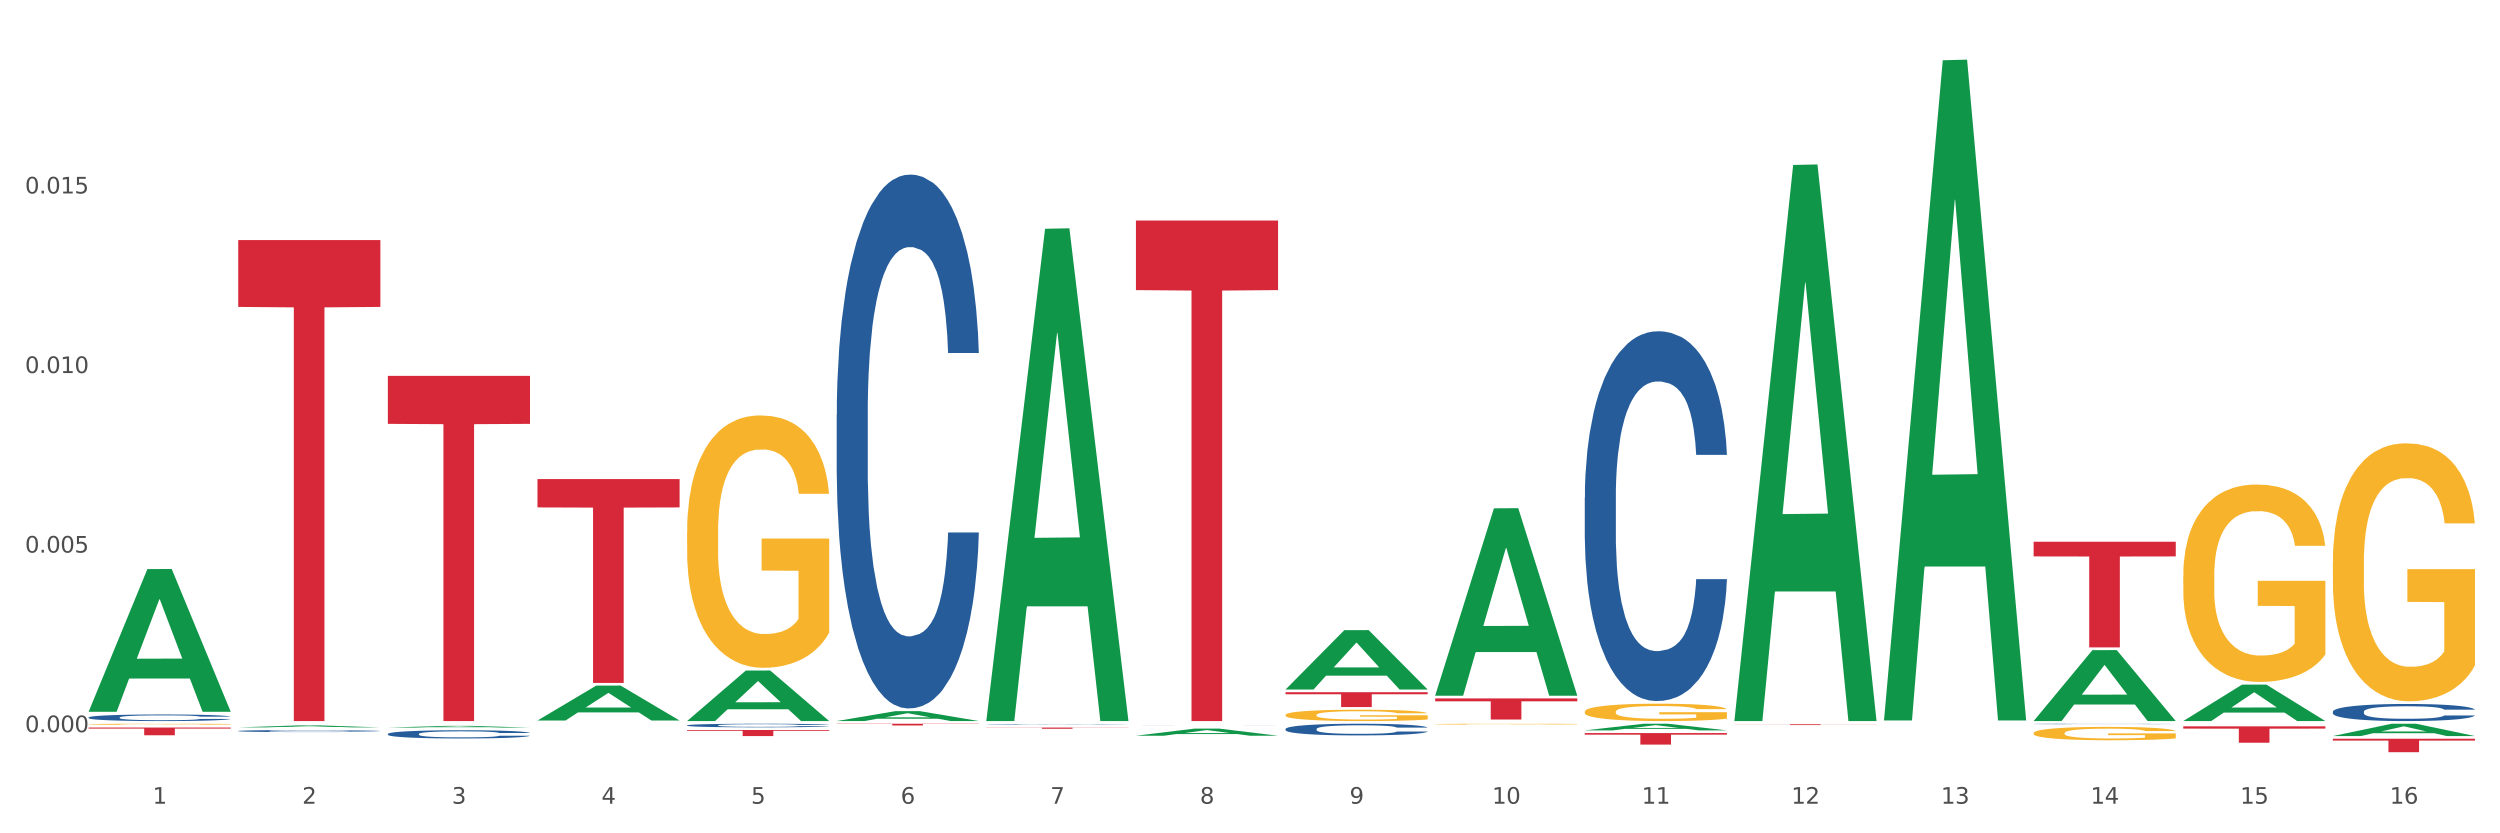 <?xml version="1.0" encoding="utf-8" standalone="no"?>
<!DOCTYPE svg PUBLIC "-//W3C//DTD SVG 1.1//EN"
  "http://www.w3.org/Graphics/SVG/1.1/DTD/svg11.dtd">
<svg xmlns:xlink="http://www.w3.org/1999/xlink" width="1080pt" height="360pt" viewBox="0 0 1080 360" xmlns="http://www.w3.org/2000/svg" version="1.1">
 <rect x="0" y="0" width="1080" height="360" fill="#333333" stroke="none"/>
 <defs>
  <style type="text/css">*{stroke-linejoin: round; stroke-linecap: butt}</style>
 </defs>
 <g id="figure_1">
  <g id="patch_1">
   <path d="M 0 360 
L 1080 360 
L 1080 0 
L 0 0 
z
" style="fill: #ffffff; stroke: #ffffff; stroke-linejoin: miter"/>
  </g>
  <g id="axes_1">
   <g id="matplotlib.axis_1">
    <g id="xtick_1">
     <g id="text_1">
      <!-- 1 -->
      <g style="fill: #4d4d4d" transform="translate(65.93 347.204) scale(0.096 -0.096)">
       <defs>
        <path id="DejaVuSans-31" d="M 794 531 
L 1825 531 
L 1825 4091 
L 703 3866 
L 703 4441 
L 1819 4666 
L 2450 4666 
L 2450 531 
L 3481 531 
L 3481 0 
L 794 0 
L 794 531 
z
" transform="scale(0.016)"/>
       </defs>
       <use xlink:href="#DejaVuSans-31"/>
      </g>
     </g>
    </g>
    <g id="xtick_2">
     <g id="text_2">
      <!-- 2 -->
      <g style="fill: #4d4d4d" transform="translate(130.565 347.204) scale(0.096 -0.096)">
       <defs>
        <path id="DejaVuSans-32" d="M 1228 531 
L 3431 531 
L 3431 0 
L 469 0 
L 469 531 
Q 828 903 1448 1529 
Q 2069 2156 2228 2338 
Q 2531 2678 2651 2914 
Q 2772 3150 2772 3378 
Q 2772 3750 2511 3984 
Q 2250 4219 1831 4219 
Q 1534 4219 1204 4116 
Q 875 4013 500 3803 
L 500 4441 
Q 881 4594 1212 4672 
Q 1544 4750 1819 4750 
Q 2544 4750 2975 4387 
Q 3406 4025 3406 3419 
Q 3406 3131 3298 2873 
Q 3191 2616 2906 2266 
Q 2828 2175 2409 1742 
Q 1991 1309 1228 531 
z
" transform="scale(0.016)"/>
       </defs>
       <use xlink:href="#DejaVuSans-32"/>
      </g>
     </g>
    </g>
    <g id="xtick_3">
     <g id="text_3">
      <!-- 3 -->
      <g style="fill: #4d4d4d" transform="translate(195.199 347.204) scale(0.096 -0.096)">
       <defs>
        <path id="DejaVuSans-33" d="M 2597 2516 
Q 3050 2419 3304 2112 
Q 3559 1806 3559 1356 
Q 3559 666 3084 287 
Q 2609 -91 1734 -91 
Q 1441 -91 1130 -33 
Q 819 25 488 141 
L 488 750 
Q 750 597 1062 519 
Q 1375 441 1716 441 
Q 2309 441 2620 675 
Q 2931 909 2931 1356 
Q 2931 1769 2642 2001 
Q 2353 2234 1838 2234 
L 1294 2234 
L 1294 2753 
L 1863 2753 
Q 2328 2753 2575 2939 
Q 2822 3125 2822 3475 
Q 2822 3834 2567 4026 
Q 2313 4219 1838 4219 
Q 1578 4219 1281 4162 
Q 984 4106 628 3988 
L 628 4550 
Q 988 4650 1302 4700 
Q 1616 4750 1894 4750 
Q 2613 4750 3031 4423 
Q 3450 4097 3450 3541 
Q 3450 3153 3228 2886 
Q 3006 2619 2597 2516 
z
" transform="scale(0.016)"/>
       </defs>
       <use xlink:href="#DejaVuSans-33"/>
      </g>
     </g>
    </g>
    <g id="xtick_4">
     <g id="text_4">
      <!-- 4 -->
      <g style="fill: #4d4d4d" transform="translate(259.833 347.204) scale(0.096 -0.096)">
       <defs>
        <path id="DejaVuSans-34" d="M 2419 4116 
L 825 1625 
L 2419 1625 
L 2419 4116 
z
M 2253 4666 
L 3047 4666 
L 3047 1625 
L 3713 1625 
L 3713 1100 
L 3047 1100 
L 3047 0 
L 2419 0 
L 2419 1100 
L 313 1100 
L 313 1709 
L 2253 4666 
z
" transform="scale(0.016)"/>
       </defs>
       <use xlink:href="#DejaVuSans-34"/>
      </g>
     </g>
    </g>
    <g id="xtick_5">
     <g id="text_5">
      <!-- 5 -->
      <g style="fill: #4d4d4d" transform="translate(324.467 347.204) scale(0.096 -0.096)">
       <defs>
        <path id="DejaVuSans-35" d="M 691 4666 
L 3169 4666 
L 3169 4134 
L 1269 4134 
L 1269 2991 
Q 1406 3038 1543 3061 
Q 1681 3084 1819 3084 
Q 2600 3084 3056 2656 
Q 3513 2228 3513 1497 
Q 3513 744 3044 326 
Q 2575 -91 1722 -91 
Q 1428 -91 1123 -41 
Q 819 9 494 109 
L 494 744 
Q 775 591 1075 516 
Q 1375 441 1709 441 
Q 2250 441 2565 725 
Q 2881 1009 2881 1497 
Q 2881 1984 2565 2268 
Q 2250 2553 1709 2553 
Q 1456 2553 1204 2497 
Q 953 2441 691 2322 
L 691 4666 
z
" transform="scale(0.016)"/>
       </defs>
       <use xlink:href="#DejaVuSans-35"/>
      </g>
     </g>
    </g>
    <g id="xtick_6">
     <g id="text_6">
      <!-- 6 -->
      <g style="fill: #4d4d4d" transform="translate(389.102 347.204) scale(0.096 -0.096)">
       <defs>
        <path id="DejaVuSans-36" d="M 2113 2584 
Q 1688 2584 1439 2293 
Q 1191 2003 1191 1497 
Q 1191 994 1439 701 
Q 1688 409 2113 409 
Q 2538 409 2786 701 
Q 3034 994 3034 1497 
Q 3034 2003 2786 2293 
Q 2538 2584 2113 2584 
z
M 3366 4563 
L 3366 3988 
Q 3128 4100 2886 4159 
Q 2644 4219 2406 4219 
Q 1781 4219 1451 3797 
Q 1122 3375 1075 2522 
Q 1259 2794 1537 2939 
Q 1816 3084 2150 3084 
Q 2853 3084 3261 2657 
Q 3669 2231 3669 1497 
Q 3669 778 3244 343 
Q 2819 -91 2113 -91 
Q 1303 -91 875 529 
Q 447 1150 447 2328 
Q 447 3434 972 4092 
Q 1497 4750 2381 4750 
Q 2619 4750 2861 4703 
Q 3103 4656 3366 4563 
z
" transform="scale(0.016)"/>
       </defs>
       <use xlink:href="#DejaVuSans-36"/>
      </g>
     </g>
    </g>
    <g id="xtick_7">
     <g id="text_7">
      <!-- 7 -->
      <g style="fill: #4d4d4d" transform="translate(453.736 347.204) scale(0.096 -0.096)">
       <defs>
        <path id="DejaVuSans-37" d="M 525 4666 
L 3525 4666 
L 3525 4397 
L 1831 0 
L 1172 0 
L 2766 4134 
L 525 4134 
L 525 4666 
z
" transform="scale(0.016)"/>
       </defs>
       <use xlink:href="#DejaVuSans-37"/>
      </g>
     </g>
    </g>
    <g id="xtick_8">
     <g id="text_8">
      <!-- 8 -->
      <g style="fill: #4d4d4d" transform="translate(518.37 347.204) scale(0.096 -0.096)">
       <defs>
        <path id="DejaVuSans-38" d="M 2034 2216 
Q 1584 2216 1326 1975 
Q 1069 1734 1069 1313 
Q 1069 891 1326 650 
Q 1584 409 2034 409 
Q 2484 409 2743 651 
Q 3003 894 3003 1313 
Q 3003 1734 2745 1975 
Q 2488 2216 2034 2216 
z
M 1403 2484 
Q 997 2584 770 2862 
Q 544 3141 544 3541 
Q 544 4100 942 4425 
Q 1341 4750 2034 4750 
Q 2731 4750 3128 4425 
Q 3525 4100 3525 3541 
Q 3525 3141 3298 2862 
Q 3072 2584 2669 2484 
Q 3125 2378 3379 2068 
Q 3634 1759 3634 1313 
Q 3634 634 3220 271 
Q 2806 -91 2034 -91 
Q 1263 -91 848 271 
Q 434 634 434 1313 
Q 434 1759 690 2068 
Q 947 2378 1403 2484 
z
M 1172 3481 
Q 1172 3119 1398 2916 
Q 1625 2713 2034 2713 
Q 2441 2713 2670 2916 
Q 2900 3119 2900 3481 
Q 2900 3844 2670 4047 
Q 2441 4250 2034 4250 
Q 1625 4250 1398 4047 
Q 1172 3844 1172 3481 
z
" transform="scale(0.016)"/>
       </defs>
       <use xlink:href="#DejaVuSans-38"/>
      </g>
     </g>
    </g>
    <g id="xtick_9">
     <g id="text_9">
      <!-- 9 -->
      <g style="fill: #4d4d4d" transform="translate(583.005 347.204) scale(0.096 -0.096)">
       <defs>
        <path id="DejaVuSans-39" d="M 703 97 
L 703 672 
Q 941 559 1184 500 
Q 1428 441 1663 441 
Q 2288 441 2617 861 
Q 2947 1281 2994 2138 
Q 2813 1869 2534 1725 
Q 2256 1581 1919 1581 
Q 1219 1581 811 2004 
Q 403 2428 403 3163 
Q 403 3881 828 4315 
Q 1253 4750 1959 4750 
Q 2769 4750 3195 4129 
Q 3622 3509 3622 2328 
Q 3622 1225 3098 567 
Q 2575 -91 1691 -91 
Q 1453 -91 1209 -44 
Q 966 3 703 97 
z
M 1959 2075 
Q 2384 2075 2632 2365 
Q 2881 2656 2881 3163 
Q 2881 3666 2632 3958 
Q 2384 4250 1959 4250 
Q 1534 4250 1286 3958 
Q 1038 3666 1038 3163 
Q 1038 2656 1286 2365 
Q 1534 2075 1959 2075 
z
" transform="scale(0.016)"/>
       </defs>
       <use xlink:href="#DejaVuSans-39"/>
      </g>
     </g>
    </g>
    <g id="xtick_10">
     <g id="text_10">
      <!-- 10 -->
      <g style="fill: #4d4d4d" transform="translate(644.585 347.204) scale(0.096 -0.096)">
       <defs>
        <path id="DejaVuSans-30" d="M 2034 4250 
Q 1547 4250 1301 3770 
Q 1056 3291 1056 2328 
Q 1056 1369 1301 889 
Q 1547 409 2034 409 
Q 2525 409 2770 889 
Q 3016 1369 3016 2328 
Q 3016 3291 2770 3770 
Q 2525 4250 2034 4250 
z
M 2034 4750 
Q 2819 4750 3233 4129 
Q 3647 3509 3647 2328 
Q 3647 1150 3233 529 
Q 2819 -91 2034 -91 
Q 1250 -91 836 529 
Q 422 1150 422 2328 
Q 422 3509 836 4129 
Q 1250 4750 2034 4750 
z
" transform="scale(0.016)"/>
       </defs>
       <use xlink:href="#DejaVuSans-31"/>
       <use xlink:href="#DejaVuSans-30" transform="translate(63.623 0)"/>
      </g>
     </g>
    </g>
    <g id="xtick_11">
     <g id="text_11">
      <!-- 11 -->
      <g style="fill: #4d4d4d" transform="translate(709.219 347.204) scale(0.096 -0.096)">
       <use xlink:href="#DejaVuSans-31"/>
       <use xlink:href="#DejaVuSans-31" transform="translate(63.623 0)"/>
      </g>
     </g>
    </g>
    <g id="xtick_12">
     <g id="text_12">
      <!-- 12 -->
      <g style="fill: #4d4d4d" transform="translate(773.854 347.204) scale(0.096 -0.096)">
       <use xlink:href="#DejaVuSans-31"/>
       <use xlink:href="#DejaVuSans-32" transform="translate(63.623 0)"/>
      </g>
     </g>
    </g>
    <g id="xtick_13">
     <g id="text_13">
      <!-- 13 -->
      <g style="fill: #4d4d4d" transform="translate(838.488 347.204) scale(0.096 -0.096)">
       <use xlink:href="#DejaVuSans-31"/>
       <use xlink:href="#DejaVuSans-33" transform="translate(63.623 0)"/>
      </g>
     </g>
    </g>
    <g id="xtick_14">
     <g id="text_14">
      <!-- 14 -->
      <g style="fill: #4d4d4d" transform="translate(903.122 347.204) scale(0.096 -0.096)">
       <use xlink:href="#DejaVuSans-31"/>
       <use xlink:href="#DejaVuSans-34" transform="translate(63.623 0)"/>
      </g>
     </g>
    </g>
    <g id="xtick_15">
     <g id="text_15">
      <!-- 15 -->
      <g style="fill: #4d4d4d" transform="translate(967.756 347.204) scale(0.096 -0.096)">
       <use xlink:href="#DejaVuSans-31"/>
       <use xlink:href="#DejaVuSans-35" transform="translate(63.623 0)"/>
      </g>
     </g>
    </g>
    <g id="xtick_16">
     <g id="text_16">
      <!-- 16 -->
      <g style="fill: #4d4d4d" transform="translate(1032.391 347.204) scale(0.096 -0.096)">
       <use xlink:href="#DejaVuSans-31"/>
       <use xlink:href="#DejaVuSans-36" transform="translate(63.623 0)"/>
      </g>
     </g>
    </g>
    <g id="xtick_17"/>
    <g id="xtick_18"/>
    <g id="xtick_19"/>
    <g id="xtick_20"/>
    <g id="xtick_21"/>
    <g id="xtick_22"/>
    <g id="xtick_23"/>
    <g id="xtick_24"/>
    <g id="xtick_25"/>
    <g id="xtick_26"/>
    <g id="xtick_27"/>
    <g id="xtick_28"/>
    <g id="xtick_29"/>
    <g id="xtick_30"/>
    <g id="xtick_31"/>
   </g>
   <g id="matplotlib.axis_2">
    <g id="ytick_1">
     <g id="text_17">
      <!-- 0.000 -->
      <g style="fill: #4d4d4d" transform="translate(10.8 316.299) scale(0.096 -0.096)">
       <defs>
        <path id="DejaVuSans-2e" d="M 684 794 
L 1344 794 
L 1344 0 
L 684 0 
L 684 794 
z
" transform="scale(0.016)"/>
       </defs>
       <use xlink:href="#DejaVuSans-30"/>
       <use xlink:href="#DejaVuSans-2e" transform="translate(63.623 0)"/>
       <use xlink:href="#DejaVuSans-30" transform="translate(95.41 0)"/>
       <use xlink:href="#DejaVuSans-30" transform="translate(159.033 0)"/>
       <use xlink:href="#DejaVuSans-30" transform="translate(222.656 0)"/>
      </g>
     </g>
    </g>
    <g id="ytick_2">
     <g id="text_18">
      <!-- 0.005 -->
      <g style="fill: #4d4d4d" transform="translate(10.8 238.728) scale(0.096 -0.096)">
       <use xlink:href="#DejaVuSans-30"/>
       <use xlink:href="#DejaVuSans-2e" transform="translate(63.623 0)"/>
       <use xlink:href="#DejaVuSans-30" transform="translate(95.41 0)"/>
       <use xlink:href="#DejaVuSans-30" transform="translate(159.033 0)"/>
       <use xlink:href="#DejaVuSans-35" transform="translate(222.656 0)"/>
      </g>
     </g>
    </g>
    <g id="ytick_3">
     <g id="text_19">
      <!-- 0.010 -->
      <g style="fill: #4d4d4d" transform="translate(10.8 161.157) scale(0.096 -0.096)">
       <use xlink:href="#DejaVuSans-30"/>
       <use xlink:href="#DejaVuSans-2e" transform="translate(63.623 0)"/>
       <use xlink:href="#DejaVuSans-30" transform="translate(95.41 0)"/>
       <use xlink:href="#DejaVuSans-31" transform="translate(159.033 0)"/>
       <use xlink:href="#DejaVuSans-30" transform="translate(222.656 0)"/>
      </g>
     </g>
    </g>
    <g id="ytick_4">
     <g id="text_20">
      <!-- 0.015 -->
      <g style="fill: #4d4d4d" transform="translate(10.8 83.586) scale(0.096 -0.096)">
       <use xlink:href="#DejaVuSans-30"/>
       <use xlink:href="#DejaVuSans-2e" transform="translate(63.623 0)"/>
       <use xlink:href="#DejaVuSans-30" transform="translate(95.41 0)"/>
       <use xlink:href="#DejaVuSans-31" transform="translate(159.033 0)"/>
       <use xlink:href="#DejaVuSans-35" transform="translate(222.656 0)"/>
      </g>
     </g>
    </g>
    <g id="ytick_5"/>
    <g id="ytick_6"/>
    <g id="ytick_7"/>
    <g id="ytick_8"/>
   </g>
   <g id="PolyCollection_1">
    <path d="M 38.283 307.393 
L 38.346 307.335 
L 63.667 245.851 
L 74.175 245.793 
L 99.686 307.509 
L 87.532 307.509 
L 82.024 293.137 
L 55.881 293.137 
L 55.691 293.369 
L 50.374 307.509 
L 38.283 307.509 
L 38.283 307.393 
L 59.173 284.561 
L 78.733 284.503 
L 69.048 258.948 
L 68.921 258.832 
L 68.794 259.006 
L 59.109 284.503 
L 59.173 284.561 
L 38.283 307.393 
z
" clip-path="url(#p458543bda8)" style="fill: #109648"/>
    <path d="M 619.992 312.823 
L 620.064 312.822 
L 620.064 312.81 
L 620.209 312.8 
L 620.934 312.774 
L 622.021 312.754 
L 622.819 312.742 
L 623.616 312.733 
L 624.559 312.724 
L 625.719 312.715 
L 627.821 312.701 
L 629.126 312.694 
L 630.721 312.686 
L 633.621 312.676 
L 635.723 312.67 
L 637.898 312.664 
L 641.45 312.658 
L 643.77 312.656 
L 646.235 312.654 
L 649.207 312.652 
L 651.454 312.652 
L 656.384 312.653 
L 660.588 312.656 
L 662.618 312.658 
L 665.228 312.662 
L 666.605 312.665 
L 668.853 312.671 
L 671.173 312.678 
L 672.767 312.684 
L 675.16 312.695 
L 676.972 312.707 
L 678.639 312.721 
L 679.509 312.731 
L 680.162 312.74 
L 680.742 312.75 
L 681.322 312.767 
L 668.273 312.767 
L 667.765 312.755 
L 666.968 312.744 
L 665.808 312.733 
L 664.793 312.726 
L 663.053 312.718 
L 661.458 312.712 
L 659.791 312.708 
L 657.761 312.705 
L 656.166 312.703 
L 653.919 312.702 
L 649.497 312.702 
L 646.525 312.705 
L 644.495 312.708 
L 643.19 312.711 
L 642.03 312.715 
L 640.725 312.719 
L 639.203 312.727 
L 638.115 312.733 
L 637.028 312.741 
L 636.158 312.749 
L 635.36 312.759 
L 634.708 312.769 
L 634.201 312.779 
L 633.766 312.792 
L 633.403 312.813 
L 633.403 312.859 
L 633.548 312.87 
L 633.911 312.884 
L 634.346 312.894 
L 635.07 312.907 
L 635.723 312.915 
L 636.955 312.927 
L 638.333 312.937 
L 639.42 312.944 
L 640.508 312.949 
L 642.392 312.957 
L 644.495 312.963 
L 646.307 312.966 
L 648.772 312.97 
L 650.439 312.971 
L 651.889 312.972 
L 655.441 312.972 
L 657.979 312.971 
L 660.806 312.968 
L 662.981 312.965 
L 664.793 312.962 
L 666.823 312.956 
L 668.128 312.95 
L 668.128 312.879 
L 652.179 312.879 
L 652.179 312.832 
L 681.394 312.832 
L 681.394 312.97 
L 680.162 312.977 
L 678.784 312.983 
L 677.335 312.989 
L 675.16 312.996 
L 672.55 313.003 
L 670.23 313.008 
L 667.765 313.012 
L 664.866 313.015 
L 661.096 313.019 
L 658.776 313.02 
L 655.876 313.021 
L 652.469 313.021 
L 649.497 313.021 
L 646.597 313.019 
L 643.552 313.016 
L 640.58 313.012 
L 638.333 313.007 
L 636.085 313.002 
L 633.693 312.995 
L 631.808 312.988 
L 630.358 312.982 
L 628.763 312.974 
L 627.024 312.964 
L 625.719 312.955 
L 624.559 312.945 
L 623.326 312.933 
L 622.456 312.923 
L 621.587 312.91 
L 621.079 312.9 
L 620.499 312.885 
L 620.064 312.864 
L 619.992 312.823 
z
" clip-path="url(#p458543bda8)" style="fill: #f7b32b"/>
    <path d="M 684.626 307.469 
L 684.698 307.462 
L 684.698 307.216 
L 684.843 307.003 
L 685.568 306.49 
L 686.656 306.065 
L 687.453 305.839 
L 688.251 305.654 
L 689.193 305.469 
L 690.353 305.277 
L 692.455 304.996 
L 693.76 304.852 
L 695.355 304.702 
L 698.255 304.482 
L 700.357 304.359 
L 702.532 304.256 
L 706.084 304.133 
L 708.404 304.078 
L 710.869 304.037 
L 713.841 304.01 
L 716.088 304.003 
L 721.018 304.023 
L 725.223 304.085 
L 727.253 304.133 
L 729.862 304.215 
L 731.24 304.27 
L 733.487 304.38 
L 735.807 304.523 
L 737.402 304.647 
L 739.794 304.88 
L 741.606 305.113 
L 743.274 305.4 
L 744.144 305.599 
L 744.796 305.784 
L 745.376 305.996 
L 745.956 306.332 
L 732.907 306.332 
L 732.4 306.092 
L 731.602 305.866 
L 730.442 305.647 
L 729.427 305.51 
L 727.687 305.339 
L 726.093 305.229 
L 724.425 305.147 
L 722.395 305.078 
L 720.801 305.044 
L 718.553 305.017 
L 714.131 305.024 
L 711.159 305.078 
L 709.129 305.147 
L 707.824 305.209 
L 706.664 305.277 
L 705.359 305.373 
L 703.837 305.517 
L 702.749 305.647 
L 701.662 305.811 
L 700.792 305.976 
L 699.995 306.168 
L 699.342 306.373 
L 698.835 306.586 
L 698.4 306.846 
L 698.037 307.278 
L 698.037 308.216 
L 698.182 308.428 
L 698.545 308.709 
L 698.98 308.922 
L 699.705 309.175 
L 700.357 309.346 
L 701.59 309.593 
L 702.967 309.799 
L 704.054 309.929 
L 705.142 310.038 
L 707.027 310.189 
L 709.129 310.312 
L 710.941 310.388 
L 713.406 310.456 
L 715.074 310.484 
L 716.523 310.497 
L 720.076 310.497 
L 722.613 310.477 
L 725.44 310.429 
L 727.615 310.367 
L 729.427 310.292 
L 731.457 310.169 
L 732.762 310.052 
L 732.762 308.62 
L 716.813 308.613 
L 716.813 307.661 
L 746.029 307.661 
L 746.029 310.456 
L 744.796 310.6 
L 743.419 310.73 
L 741.969 310.847 
L 739.794 310.991 
L 737.184 311.128 
L 734.864 311.224 
L 732.4 311.306 
L 729.5 311.381 
L 725.73 311.45 
L 723.41 311.477 
L 720.511 311.498 
L 717.103 311.504 
L 714.131 311.491 
L 711.231 311.456 
L 708.187 311.395 
L 705.214 311.306 
L 702.967 311.217 
L 700.72 311.107 
L 698.327 310.963 
L 696.442 310.826 
L 694.993 310.703 
L 693.398 310.545 
L 691.658 310.34 
L 690.353 310.155 
L 689.193 309.963 
L 687.961 309.716 
L 687.091 309.504 
L 686.221 309.237 
L 685.713 309.038 
L 685.133 308.73 
L 684.698 308.298 
L 684.626 307.469 
z
" clip-path="url(#p458543bda8)" style="fill: #f7b32b"/>
    <path d="M 878.529 316.683 
L 878.601 316.678 
L 878.601 316.488 
L 878.746 316.324 
L 879.471 315.929 
L 880.559 315.602 
L 881.356 315.428 
L 882.154 315.285 
L 883.096 315.143 
L 884.256 314.995 
L 886.358 314.779 
L 887.663 314.668 
L 889.258 314.552 
L 892.158 314.383 
L 894.26 314.288 
L 896.435 314.209 
L 899.987 314.114 
L 902.307 314.072 
L 904.772 314.04 
L 907.744 314.019 
L 909.991 314.014 
L 914.921 314.03 
L 919.126 314.077 
L 921.155 314.114 
L 923.765 314.177 
L 925.143 314.22 
L 927.39 314.304 
L 929.71 314.415 
L 931.305 314.51 
L 933.697 314.689 
L 935.509 314.868 
L 937.177 315.09 
L 938.047 315.243 
L 938.699 315.385 
L 939.279 315.549 
L 939.859 315.807 
L 926.81 315.807 
L 926.303 315.623 
L 925.505 315.449 
L 924.345 315.28 
L 923.33 315.174 
L 921.59 315.043 
L 919.996 314.958 
L 918.328 314.895 
L 916.298 314.842 
L 914.703 314.816 
L 912.456 314.795 
L 908.034 314.8 
L 905.062 314.842 
L 903.032 314.895 
L 901.727 314.942 
L 900.567 314.995 
L 899.262 315.069 
L 897.74 315.18 
L 896.652 315.28 
L 895.565 315.406 
L 894.695 315.533 
L 893.898 315.681 
L 893.245 315.839 
L 892.738 316.003 
L 892.303 316.203 
L 891.94 316.535 
L 891.94 317.258 
L 892.085 317.421 
L 892.448 317.638 
L 892.883 317.801 
L 893.608 317.996 
L 894.26 318.128 
L 895.492 318.318 
L 896.87 318.476 
L 897.957 318.577 
L 899.045 318.661 
L 900.93 318.777 
L 903.032 318.872 
L 904.844 318.93 
L 907.309 318.983 
L 908.976 319.004 
L 910.426 319.014 
L 913.978 319.014 
L 916.516 318.999 
L 919.343 318.962 
L 921.518 318.914 
L 923.33 318.856 
L 925.36 318.761 
L 926.665 318.672 
L 926.665 317.569 
L 910.716 317.564 
L 910.716 316.831 
L 939.931 316.831 
L 939.931 318.983 
L 938.699 319.094 
L 937.322 319.194 
L 935.872 319.283 
L 933.697 319.394 
L 931.087 319.5 
L 928.767 319.574 
L 926.303 319.637 
L 923.403 319.695 
L 919.633 319.748 
L 917.313 319.769 
L 914.413 319.785 
L 911.006 319.79 
L 908.034 319.779 
L 905.134 319.753 
L 902.089 319.705 
L 899.117 319.637 
L 896.87 319.568 
L 894.623 319.484 
L 892.23 319.373 
L 890.345 319.268 
L 888.895 319.173 
L 887.301 319.051 
L 885.561 318.893 
L 884.256 318.751 
L 883.096 318.603 
L 881.864 318.413 
L 880.994 318.25 
L 880.124 318.044 
L 879.616 317.891 
L 879.036 317.654 
L 878.601 317.321 
L 878.529 316.683 
z
" clip-path="url(#p458543bda8)" style="fill: #f7b32b"/>
    <path d="M 943.163 248.723 
L 943.236 248.645 
L 943.236 245.841 
L 943.381 243.427 
L 944.106 237.585 
L 945.193 232.756 
L 945.99 230.185 
L 946.788 228.082 
L 947.73 225.979 
L 948.89 223.798 
L 950.992 220.605 
L 952.297 218.969 
L 953.892 217.255 
L 956.792 214.763 
L 958.894 213.361 
L 961.069 212.192 
L 964.621 210.79 
L 966.941 210.167 
L 969.406 209.7 
L 972.378 209.388 
L 974.626 209.311 
L 979.555 209.544 
L 983.76 210.245 
L 985.79 210.79 
L 988.4 211.725 
L 989.777 212.348 
L 992.024 213.595 
L 994.344 215.23 
L 995.939 216.632 
L 998.331 219.281 
L 1000.144 221.929 
L 1001.811 225.2 
L 1002.681 227.459 
L 1003.333 229.562 
L 1003.913 231.977 
L 1004.493 235.793 
L 991.444 235.793 
L 990.937 233.067 
L 990.139 230.497 
L 988.979 228.004 
L 987.965 226.446 
L 986.225 224.499 
L 984.63 223.253 
L 982.962 222.318 
L 980.933 221.539 
L 979.338 221.15 
L 977.09 220.838 
L 972.668 220.916 
L 969.696 221.539 
L 967.666 222.318 
L 966.361 223.019 
L 965.201 223.798 
L 963.896 224.889 
L 962.374 226.524 
L 961.287 228.004 
L 960.199 229.874 
L 959.329 231.743 
L 958.532 233.924 
L 957.879 236.261 
L 957.372 238.675 
L 956.937 241.635 
L 956.575 246.542 
L 956.575 257.213 
L 956.72 259.628 
L 957.082 262.821 
L 957.517 265.236 
L 958.242 268.118 
L 958.894 270.065 
L 960.127 272.869 
L 961.504 275.206 
L 962.592 276.686 
L 963.679 277.932 
L 965.564 279.646 
L 967.666 281.048 
L 969.479 281.905 
L 971.943 282.683 
L 973.611 282.995 
L 975.061 283.151 
L 978.613 283.151 
L 981.15 282.917 
L 983.977 282.372 
L 986.152 281.671 
L 987.965 280.814 
L 989.994 279.412 
L 991.299 278.088 
L 991.299 261.809 
L 975.351 261.731 
L 975.351 250.904 
L 1004.566 250.904 
L 1004.566 282.683 
L 1003.333 284.319 
L 1001.956 285.799 
L 1000.506 287.123 
L 998.331 288.759 
L 995.721 290.317 
L 993.402 291.407 
L 990.937 292.342 
L 988.037 293.199 
L 984.267 293.978 
L 981.948 294.289 
L 979.048 294.523 
L 975.641 294.601 
L 972.668 294.445 
L 969.768 294.055 
L 966.724 293.354 
L 963.751 292.342 
L 961.504 291.329 
L 959.257 290.083 
L 956.865 288.447 
L 954.98 286.89 
L 953.53 285.487 
L 951.935 283.696 
L 950.195 281.359 
L 948.89 279.256 
L 947.73 277.075 
L 946.498 274.271 
L 945.628 271.857 
L 944.758 268.819 
L 944.251 266.56 
L 943.671 263.055 
L 943.236 258.148 
L 943.163 248.723 
z
" clip-path="url(#p458543bda8)" style="fill: #f7b32b"/>
    <path d="M 1007.797 243.012 
L 1007.87 242.91 
L 1007.87 239.246 
L 1008.015 236.09 
L 1008.74 228.456 
L 1009.827 222.145 
L 1010.625 218.786 
L 1011.422 216.038 
L 1012.365 213.289 
L 1013.524 210.439 
L 1015.627 206.266 
L 1016.932 204.128 
L 1018.527 201.889 
L 1021.426 198.632 
L 1023.529 196.799 
L 1025.703 195.273 
L 1029.256 193.44 
L 1031.576 192.626 
L 1034.04 192.015 
L 1037.013 191.608 
L 1039.26 191.506 
L 1044.19 191.812 
L 1048.394 192.728 
L 1050.424 193.44 
L 1053.034 194.662 
L 1054.411 195.476 
L 1056.659 197.105 
L 1058.978 199.242 
L 1060.573 201.075 
L 1062.966 204.535 
L 1064.778 207.996 
L 1066.445 212.271 
L 1067.315 215.223 
L 1067.968 217.972 
L 1068.548 221.127 
L 1069.128 226.115 
L 1056.079 226.115 
L 1055.571 222.552 
L 1054.774 219.193 
L 1053.614 215.936 
L 1052.599 213.9 
L 1050.859 211.355 
L 1049.264 209.727 
L 1047.597 208.505 
L 1045.567 207.487 
L 1043.972 206.978 
L 1041.725 206.571 
L 1037.303 206.673 
L 1034.33 207.487 
L 1032.3 208.505 
L 1030.996 209.421 
L 1029.836 210.439 
L 1028.531 211.864 
L 1027.008 214.002 
L 1025.921 215.936 
L 1024.834 218.379 
L 1023.964 220.822 
L 1023.166 223.672 
L 1022.514 226.726 
L 1022.006 229.881 
L 1021.571 233.749 
L 1021.209 240.162 
L 1021.209 254.107 
L 1021.354 257.263 
L 1021.716 261.436 
L 1022.151 264.592 
L 1022.876 268.358 
L 1023.529 270.903 
L 1024.761 274.567 
L 1026.138 277.621 
L 1027.226 279.555 
L 1028.313 281.183 
L 1030.198 283.423 
L 1032.3 285.255 
L 1034.113 286.375 
L 1036.578 287.393 
L 1038.245 287.8 
L 1039.695 288.003 
L 1043.247 288.003 
L 1045.784 287.698 
L 1048.612 286.985 
L 1050.786 286.069 
L 1052.599 284.95 
L 1054.629 283.117 
L 1055.934 281.387 
L 1055.934 260.113 
L 1039.985 260.011 
L 1039.985 245.862 
L 1069.2 245.862 
L 1069.2 287.393 
L 1067.968 289.53 
L 1066.59 291.464 
L 1065.14 293.195 
L 1062.966 295.332 
L 1060.356 297.368 
L 1058.036 298.793 
L 1055.571 300.014 
L 1052.671 301.134 
L 1048.902 302.152 
L 1046.582 302.559 
L 1043.682 302.865 
L 1040.275 302.966 
L 1037.303 302.763 
L 1034.403 302.254 
L 1031.358 301.338 
L 1028.386 300.014 
L 1026.138 298.691 
L 1023.891 297.063 
L 1021.499 294.925 
L 1019.614 292.889 
L 1018.164 291.057 
L 1016.569 288.716 
L 1014.829 285.662 
L 1013.524 282.914 
L 1012.365 280.064 
L 1011.132 276.399 
L 1010.262 273.244 
L 1009.392 269.274 
L 1008.885 266.322 
L 1008.305 261.741 
L 1007.87 255.329 
L 1007.797 243.012 
z
" clip-path="url(#p458543bda8)" style="fill: #f7b32b"/>
    <path d="M 878.529 312.748 
L 878.601 312.748 
L 878.601 312.743 
L 878.819 312.735 
L 879.618 312.722 
L 880.634 312.711 
L 882.376 312.699 
L 883.319 312.694 
L 884.553 312.688 
L 887.093 312.679 
L 889.996 312.671 
L 892.029 312.667 
L 893.553 312.664 
L 896.964 312.659 
L 898.924 312.657 
L 900.956 312.655 
L 902.698 312.654 
L 905.601 312.653 
L 907.924 312.652 
L 910.609 312.652 
L 912.859 312.652 
L 915.835 312.653 
L 920.19 312.655 
L 921.859 312.657 
L 924.109 312.659 
L 926.432 312.662 
L 928.319 312.665 
L 930.496 312.67 
L 932.746 312.676 
L 934.923 312.683 
L 936.448 312.69 
L 937.681 312.697 
L 938.77 312.706 
L 939.569 312.716 
L 939.931 312.724 
L 926.649 312.724 
L 926.286 312.716 
L 925.561 312.709 
L 924.835 312.703 
L 924.036 312.699 
L 922.803 312.694 
L 921.714 312.691 
L 919.899 312.687 
L 918.23 312.685 
L 916.851 312.684 
L 915.182 312.682 
L 911.625 312.681 
L 909.085 312.681 
L 907.488 312.682 
L 905.529 312.683 
L 903.859 312.684 
L 901.9 312.686 
L 900.375 312.689 
L 898.851 312.692 
L 897.98 312.694 
L 896.674 312.699 
L 895.803 312.702 
L 894.642 312.708 
L 893.988 312.713 
L 892.827 312.724 
L 892.319 312.732 
L 892.101 312.738 
L 891.956 312.744 
L 891.956 312.775 
L 892.392 312.788 
L 892.754 312.794 
L 893.335 312.801 
L 894.424 312.809 
L 896.021 312.818 
L 897.69 312.824 
L 899.069 312.828 
L 900.375 312.83 
L 901.682 312.833 
L 903.279 312.834 
L 904.585 312.836 
L 906.545 312.837 
L 908.867 312.837 
L 910.682 312.837 
L 914.383 312.836 
L 916.053 312.835 
L 917.649 312.834 
L 919.391 312.832 
L 920.77 312.83 
L 921.569 312.828 
L 922.875 312.824 
L 923.891 312.82 
L 924.762 312.816 
L 925.343 312.812 
L 925.996 312.806 
L 926.504 312.799 
L 926.649 312.796 
L 939.931 312.796 
L 939.641 312.803 
L 939.133 312.81 
L 938.117 312.819 
L 937.319 312.824 
L 936.085 312.831 
L 934.778 312.836 
L 932.964 312.842 
L 931.294 312.847 
L 929.552 312.851 
L 927.665 312.854 
L 924.254 312.859 
L 923.02 312.86 
L 920.407 312.863 
L 918.375 312.864 
L 915.399 312.865 
L 912.351 312.866 
L 909.158 312.866 
L 906.327 312.866 
L 903.206 312.865 
L 901.246 312.864 
L 899.069 312.862 
L 896.529 312.859 
L 894.134 312.856 
L 891.884 312.852 
L 889.779 312.847 
L 887.819 312.842 
L 885.279 312.834 
L 883.392 312.826 
L 882.013 312.818 
L 881.069 312.812 
L 880.126 312.803 
L 879.618 312.798 
L 878.819 312.784 
L 878.529 312.771 
L 878.529 312.748 
z
" clip-path="url(#p458543bda8)" style="fill: #255c99"/>
    <path d="M 1007.797 319.127 
L 1069.2 319.127 
L 1069.2 319.936 
L 1045.046 319.941 
L 1045.046 324.95 
L 1031.806 324.95 
L 1031.806 319.941 
L 1007.797 319.936 
L 1007.797 319.132 
L 1007.797 319.127 
z
" clip-path="url(#p458543bda8)" style="fill: #d62839"/>
    <path d="M 943.163 313.782 
L 1004.566 313.782 
L 1004.566 314.768 
L 980.412 314.774 
L 980.412 320.873 
L 967.171 320.873 
L 967.171 314.774 
L 943.163 314.768 
L 943.163 313.789 
L 943.163 313.782 
z
" clip-path="url(#p458543bda8)" style="fill: #d62839"/>
    <path d="M 878.529 234.03 
L 939.931 234.03 
L 939.931 240.374 
L 915.778 240.417 
L 915.778 279.688 
L 902.537 279.688 
L 902.537 240.417 
L 878.529 240.374 
L 878.529 234.072 
L 878.529 234.03 
z
" clip-path="url(#p458543bda8)" style="fill: #d62839"/>
    <path d="M 749.26 312.888 
L 810.663 312.888 
L 810.663 312.936 
L 786.509 312.937 
L 786.509 313.233 
L 773.268 313.233 
L 773.268 312.937 
L 749.26 312.936 
L 749.26 312.889 
L 749.26 312.888 
z
" clip-path="url(#p458543bda8)" style="fill: #d62839"/>
    <path d="M 684.626 316.674 
L 746.029 316.674 
L 746.029 317.366 
L 721.875 317.371 
L 721.875 321.654 
L 708.634 321.654 
L 708.634 317.371 
L 684.626 317.366 
L 684.626 316.678 
L 684.626 316.674 
z
" clip-path="url(#p458543bda8)" style="fill: #d62839"/>
    <path d="M 619.992 301.7 
L 681.394 301.7 
L 681.394 302.969 
L 657.241 302.978 
L 657.241 310.832 
L 644 310.832 
L 644 302.978 
L 619.992 302.969 
L 619.992 301.709 
L 619.992 301.7 
z
" clip-path="url(#p458543bda8)" style="fill: #d62839"/>
    <path d="M 555.357 299.023 
L 616.76 299.023 
L 616.76 299.916 
L 592.606 299.922 
L 592.606 305.449 
L 579.365 305.449 
L 579.365 299.922 
L 555.357 299.916 
L 555.357 299.029 
L 555.357 299.023 
z
" clip-path="url(#p458543bda8)" style="fill: #d62839"/>
    <path d="M 490.723 95.275 
L 552.126 95.275 
L 552.126 125.324 
L 527.972 125.527 
L 527.972 311.504 
L 514.731 311.504 
L 514.731 125.527 
L 490.723 125.324 
L 490.723 95.478 
L 490.723 95.275 
z
" clip-path="url(#p458543bda8)" style="fill: #d62839"/>
    <path d="M 555.357 308.865 
L 555.43 308.86 
L 555.43 308.699 
L 555.575 308.56 
L 556.3 308.224 
L 557.387 307.946 
L 558.185 307.798 
L 558.982 307.677 
L 559.924 307.556 
L 561.084 307.431 
L 563.187 307.247 
L 564.492 307.153 
L 566.086 307.054 
L 568.986 306.911 
L 571.089 306.83 
L 573.263 306.763 
L 576.816 306.682 
L 579.135 306.646 
L 581.6 306.619 
L 584.573 306.602 
L 586.82 306.597 
L 591.749 306.61 
L 595.954 306.651 
L 597.984 306.682 
L 600.594 306.736 
L 601.971 306.772 
L 604.218 306.844 
L 606.538 306.938 
L 608.133 307.018 
L 610.525 307.171 
L 612.338 307.323 
L 614.005 307.511 
L 614.875 307.641 
L 615.528 307.762 
L 616.107 307.901 
L 616.687 308.121 
L 603.638 308.121 
L 603.131 307.964 
L 602.334 307.816 
L 601.174 307.673 
L 600.159 307.583 
L 598.419 307.471 
L 596.824 307.399 
L 595.157 307.345 
L 593.127 307.301 
L 591.532 307.278 
L 589.285 307.26 
L 584.862 307.265 
L 581.89 307.301 
L 579.86 307.345 
L 578.555 307.386 
L 577.396 307.431 
L 576.091 307.493 
L 574.568 307.587 
L 573.481 307.673 
L 572.393 307.78 
L 571.524 307.888 
L 570.726 308.013 
L 570.074 308.148 
L 569.566 308.287 
L 569.131 308.457 
L 568.769 308.739 
L 568.769 309.353 
L 568.914 309.492 
L 569.276 309.676 
L 569.711 309.815 
L 570.436 309.981 
L 571.089 310.093 
L 572.321 310.254 
L 573.698 310.389 
L 574.786 310.474 
L 575.873 310.545 
L 577.758 310.644 
L 579.86 310.725 
L 581.673 310.774 
L 584.138 310.819 
L 585.805 310.837 
L 587.255 310.846 
L 590.807 310.846 
L 593.344 310.832 
L 596.172 310.801 
L 598.346 310.76 
L 600.159 310.711 
L 602.189 310.631 
L 603.494 310.554 
L 603.494 309.618 
L 587.545 309.613 
L 587.545 308.99 
L 616.76 308.99 
L 616.76 310.819 
L 615.528 310.913 
L 614.15 310.998 
L 612.7 311.074 
L 610.525 311.168 
L 607.916 311.258 
L 605.596 311.321 
L 603.131 311.374 
L 600.231 311.424 
L 596.462 311.469 
L 594.142 311.487 
L 591.242 311.5 
L 587.835 311.504 
L 584.862 311.495 
L 581.963 311.473 
L 578.918 311.433 
L 575.946 311.374 
L 573.698 311.316 
L 571.451 311.245 
L 569.059 311.15 
L 567.174 311.061 
L 565.724 310.98 
L 564.129 310.877 
L 562.389 310.743 
L 561.084 310.622 
L 559.924 310.496 
L 558.692 310.335 
L 557.822 310.196 
L 556.952 310.021 
L 556.445 309.891 
L 555.865 309.689 
L 555.43 309.407 
L 555.357 308.865 
z
" clip-path="url(#p458543bda8)" style="fill: #f7b32b"/>
    <path d="M 426.089 314.307 
L 487.491 314.307 
L 487.491 314.379 
L 463.338 314.38 
L 463.338 314.824 
L 450.097 314.824 
L 450.097 314.38 
L 426.089 314.379 
L 426.089 314.308 
L 426.089 314.307 
z
" clip-path="url(#p458543bda8)" style="fill: #d62839"/>
    <path d="M 296.82 315.352 
L 358.223 315.352 
L 358.223 315.717 
L 334.069 315.72 
L 334.069 317.98 
L 320.828 317.98 
L 320.828 315.72 
L 296.82 315.717 
L 296.82 315.355 
L 296.82 315.352 
z
" clip-path="url(#p458543bda8)" style="fill: #d62839"/>
    <path d="M 232.186 206.968 
L 293.588 206.968 
L 293.588 219.204 
L 269.435 219.287 
L 269.435 295.015 
L 256.194 295.015 
L 256.194 219.287 
L 232.186 219.204 
L 232.186 207.051 
L 232.186 206.968 
z
" clip-path="url(#p458543bda8)" style="fill: #d62839"/>
    <path d="M 167.552 162.381 
L 228.954 162.381 
L 228.954 183.105 
L 204.801 183.245 
L 204.801 311.504 
L 191.56 311.504 
L 191.56 183.245 
L 167.552 183.105 
L 167.552 162.521 
L 167.552 162.381 
z
" clip-path="url(#p458543bda8)" style="fill: #d62839"/>
    <path d="M 102.917 103.71 
L 164.32 103.71 
L 164.32 132.587 
L 140.166 132.782 
L 140.166 311.504 
L 126.925 311.504 
L 126.925 132.782 
L 102.917 132.587 
L 102.917 103.906 
L 102.917 103.71 
z
" clip-path="url(#p458543bda8)" style="fill: #d62839"/>
    <path d="M 38.283 314.281 
L 99.686 314.281 
L 99.686 314.747 
L 75.532 314.75 
L 75.532 317.637 
L 62.291 317.637 
L 62.291 314.75 
L 38.283 314.747 
L 38.283 314.284 
L 38.283 314.281 
z
" clip-path="url(#p458543bda8)" style="fill: #d62839"/>
    <path d="M 38.283 309.936 
L 38.356 309.933 
L 38.356 309.861 
L 38.573 309.762 
L 39.372 309.58 
L 40.388 309.442 
L 42.13 309.28 
L 43.073 309.213 
L 44.307 309.137 
L 46.847 309.015 
L 49.751 308.911 
L 51.783 308.854 
L 53.307 308.817 
L 56.718 308.752 
L 58.678 308.724 
L 60.71 308.7 
L 62.452 308.685 
L 65.355 308.667 
L 67.678 308.659 
L 70.363 308.656 
L 72.613 308.659 
L 75.589 308.669 
L 79.944 308.7 
L 81.613 308.719 
L 83.863 308.75 
L 86.186 308.791 
L 88.073 308.833 
L 90.25 308.893 
L 92.5 308.971 
L 94.678 309.07 
L 96.202 309.161 
L 97.436 309.257 
L 98.524 309.374 
L 99.323 309.502 
L 99.686 309.608 
L 86.403 309.608 
L 86.041 309.512 
L 85.315 309.408 
L 84.589 309.338 
L 83.791 309.28 
L 82.557 309.215 
L 81.468 309.174 
L 79.654 309.124 
L 77.984 309.093 
L 76.605 309.075 
L 74.936 309.059 
L 71.379 309.044 
L 68.839 309.044 
L 67.242 309.049 
L 65.283 309.062 
L 63.613 309.08 
L 61.654 309.111 
L 60.13 309.145 
L 58.605 309.189 
L 57.734 309.221 
L 56.428 309.278 
L 55.557 309.325 
L 54.396 309.405 
L 53.743 309.463 
L 52.581 309.611 
L 52.073 309.72 
L 51.855 309.795 
L 51.71 309.879 
L 51.71 310.285 
L 52.146 310.467 
L 52.509 310.545 
L 53.089 310.633 
L 54.178 310.748 
L 55.775 310.859 
L 57.444 310.94 
L 58.823 310.989 
L 60.13 311.026 
L 61.436 311.054 
L 63.033 311.08 
L 64.339 311.096 
L 66.299 311.112 
L 68.621 311.119 
L 70.436 311.119 
L 74.137 311.106 
L 75.807 311.093 
L 77.404 311.075 
L 79.145 311.047 
L 80.524 311.015 
L 81.323 310.992 
L 82.629 310.943 
L 83.645 310.891 
L 84.516 310.831 
L 85.097 310.779 
L 85.75 310.701 
L 86.258 310.612 
L 86.403 310.565 
L 99.686 310.565 
L 99.395 310.659 
L 98.887 310.75 
L 97.871 310.872 
L 97.073 310.943 
L 95.839 311.028 
L 94.532 311.101 
L 92.718 311.182 
L 91.049 311.242 
L 89.307 311.294 
L 87.42 311.341 
L 84.008 311.406 
L 82.774 311.424 
L 80.162 311.455 
L 78.129 311.473 
L 75.154 311.491 
L 72.105 311.502 
L 68.912 311.504 
L 66.081 311.499 
L 62.96 311.484 
L 61.001 311.468 
L 58.823 311.445 
L 56.283 311.408 
L 53.888 311.364 
L 51.638 311.312 
L 49.533 311.252 
L 47.573 311.184 
L 45.033 311.073 
L 43.146 310.963 
L 41.767 310.862 
L 40.823 310.776 
L 39.88 310.667 
L 39.372 310.591 
L 38.573 310.409 
L 38.283 310.24 
L 38.283 309.936 
z
" clip-path="url(#p458543bda8)" style="fill: #255c99"/>
    <path d="M 102.917 315.78 
L 102.99 315.779 
L 102.99 315.757 
L 103.208 315.726 
L 104.006 315.671 
L 105.022 315.628 
L 106.764 315.579 
L 107.708 315.558 
L 108.941 315.535 
L 111.482 315.497 
L 114.385 315.465 
L 116.417 315.448 
L 117.941 315.437 
L 121.353 315.417 
L 123.312 315.408 
L 125.344 315.401 
L 127.086 315.396 
L 129.99 315.39 
L 132.312 315.388 
L 134.998 315.387 
L 137.248 315.388 
L 140.223 315.391 
L 144.578 315.401 
L 146.247 315.406 
L 148.497 315.416 
L 150.82 315.429 
L 152.707 315.441 
L 154.884 315.46 
L 157.134 315.484 
L 159.312 315.514 
L 160.836 315.542 
L 162.07 315.571 
L 163.159 315.607 
L 163.957 315.647 
L 164.32 315.679 
L 151.038 315.679 
L 150.675 315.65 
L 149.949 315.618 
L 149.223 315.596 
L 148.425 315.579 
L 147.191 315.559 
L 146.102 315.546 
L 144.288 315.531 
L 142.618 315.521 
L 141.239 315.516 
L 139.57 315.511 
L 136.014 315.506 
L 133.473 315.506 
L 131.877 315.508 
L 129.917 315.512 
L 128.248 315.517 
L 126.288 315.527 
L 124.764 315.537 
L 123.24 315.551 
L 122.369 315.56 
L 121.062 315.578 
L 120.191 315.592 
L 119.03 315.617 
L 118.377 315.635 
L 117.216 315.68 
L 116.707 315.714 
L 116.49 315.737 
L 116.345 315.762 
L 116.345 315.887 
L 116.78 315.943 
L 117.143 315.967 
L 117.724 315.994 
L 118.812 316.029 
L 120.409 316.063 
L 122.078 316.088 
L 123.457 316.103 
L 124.764 316.114 
L 126.07 316.123 
L 127.667 316.131 
L 128.973 316.136 
L 130.933 316.141 
L 133.256 316.143 
L 135.07 316.143 
L 138.772 316.139 
L 140.441 316.135 
L 142.038 316.13 
L 143.78 316.121 
L 145.159 316.111 
L 145.957 316.104 
L 147.264 316.089 
L 148.28 316.073 
L 149.151 316.055 
L 149.731 316.039 
L 150.385 316.015 
L 150.893 315.988 
L 151.038 315.973 
L 164.32 315.973 
L 164.03 316.002 
L 163.521 316.03 
L 162.505 316.067 
L 161.707 316.089 
L 160.473 316.115 
L 159.167 316.138 
L 157.352 316.162 
L 155.683 316.181 
L 153.941 316.197 
L 152.054 316.211 
L 148.643 316.231 
L 147.409 316.237 
L 144.796 316.246 
L 142.764 316.252 
L 139.788 316.257 
L 136.74 316.261 
L 133.546 316.261 
L 130.715 316.26 
L 127.594 316.255 
L 125.635 316.25 
L 123.457 316.243 
L 120.917 316.232 
L 118.522 316.218 
L 116.272 316.202 
L 114.167 316.184 
L 112.208 316.163 
L 109.667 316.129 
L 107.78 316.095 
L 106.401 316.064 
L 105.458 316.038 
L 104.514 316.004 
L 104.006 315.981 
L 103.208 315.925 
L 102.917 315.873 
L 102.917 315.78 
z
" clip-path="url(#p458543bda8)" style="fill: #255c99"/>
    <path d="M 167.552 317.061 
L 167.624 317.058 
L 167.624 316.967 
L 167.842 316.844 
L 168.64 316.617 
L 169.656 316.445 
L 171.398 316.244 
L 172.342 316.159 
L 173.576 316.065 
L 176.116 315.913 
L 179.019 315.783 
L 181.051 315.712 
L 182.576 315.667 
L 185.987 315.585 
L 187.947 315.55 
L 189.979 315.521 
L 191.721 315.501 
L 194.624 315.478 
L 196.946 315.469 
L 199.632 315.465 
L 201.882 315.469 
L 204.858 315.482 
L 209.212 315.521 
L 210.882 315.543 
L 213.132 315.582 
L 215.454 315.634 
L 217.341 315.686 
L 219.519 315.761 
L 221.769 315.858 
L 223.946 315.981 
L 225.47 316.095 
L 226.704 316.215 
L 227.793 316.36 
L 228.591 316.519 
L 228.954 316.652 
L 215.672 316.652 
L 215.309 316.532 
L 214.583 316.403 
L 213.858 316.315 
L 213.059 316.244 
L 211.825 316.163 
L 210.737 316.111 
L 208.922 316.049 
L 207.253 316.01 
L 205.874 315.988 
L 204.204 315.968 
L 200.648 315.949 
L 198.108 315.949 
L 196.511 315.955 
L 194.551 315.971 
L 192.882 315.994 
L 190.922 316.033 
L 189.398 316.075 
L 187.874 316.13 
L 187.003 316.169 
L 185.697 316.24 
L 184.826 316.299 
L 183.664 316.399 
L 183.011 316.471 
L 181.85 316.656 
L 181.342 316.792 
L 181.124 316.886 
L 180.979 316.99 
L 180.979 317.495 
L 181.414 317.722 
L 181.777 317.82 
L 182.358 317.93 
L 183.447 318.073 
L 185.043 318.212 
L 186.713 318.313 
L 188.092 318.374 
L 189.398 318.42 
L 190.705 318.455 
L 192.301 318.488 
L 193.608 318.507 
L 195.567 318.527 
L 197.89 318.536 
L 199.704 318.536 
L 203.406 318.52 
L 205.075 318.504 
L 206.672 318.481 
L 208.414 318.445 
L 209.793 318.407 
L 210.591 318.377 
L 211.898 318.316 
L 212.914 318.251 
L 213.785 318.176 
L 214.366 318.111 
L 215.019 318.014 
L 215.527 317.904 
L 215.672 317.846 
L 228.954 317.846 
L 228.664 317.962 
L 228.156 318.076 
L 227.14 318.228 
L 226.341 318.316 
L 225.107 318.423 
L 223.801 318.514 
L 221.987 318.614 
L 220.317 318.689 
L 218.575 318.754 
L 216.688 318.812 
L 213.277 318.893 
L 212.043 318.916 
L 209.43 318.955 
L 207.398 318.977 
L 204.422 319 
L 201.374 319.013 
L 198.18 319.016 
L 195.35 319.01 
L 192.229 318.99 
L 190.269 318.971 
L 188.092 318.942 
L 185.551 318.896 
L 183.156 318.841 
L 180.906 318.776 
L 178.801 318.702 
L 176.842 318.617 
L 174.302 318.478 
L 172.414 318.342 
L 171.035 318.215 
L 170.092 318.108 
L 169.148 317.972 
L 168.64 317.878 
L 167.842 317.651 
L 167.552 317.44 
L 167.552 317.061 
z
" clip-path="url(#p458543bda8)" style="fill: #255c99"/>
    <path d="M 296.82 313.35 
L 296.893 313.348 
L 296.893 313.308 
L 297.11 313.255 
L 297.909 313.155 
L 298.925 313.08 
L 300.667 312.992 
L 301.61 312.955 
L 302.844 312.914 
L 305.385 312.848 
L 308.288 312.791 
L 310.32 312.76 
L 311.844 312.74 
L 315.255 312.704 
L 317.215 312.689 
L 319.247 312.676 
L 320.989 312.668 
L 323.892 312.658 
L 326.215 312.653 
L 328.9 312.652 
L 331.15 312.653 
L 334.126 312.659 
L 338.481 312.676 
L 340.15 312.686 
L 342.4 312.703 
L 344.723 312.726 
L 346.61 312.748 
L 348.787 312.781 
L 351.037 312.824 
L 353.215 312.877 
L 354.739 312.927 
L 355.973 312.98 
L 357.061 313.043 
L 357.86 313.113 
L 358.223 313.171 
L 344.941 313.171 
L 344.578 313.118 
L 343.852 313.062 
L 343.126 313.023 
L 342.328 312.992 
L 341.094 312.957 
L 340.005 312.934 
L 338.191 312.907 
L 336.521 312.89 
L 335.142 312.88 
L 333.473 312.872 
L 329.917 312.863 
L 327.376 312.863 
L 325.78 312.866 
L 323.82 312.873 
L 322.151 312.883 
L 320.191 312.9 
L 318.667 312.919 
L 317.143 312.943 
L 316.272 312.96 
L 314.965 312.991 
L 314.094 313.016 
L 312.933 313.06 
L 312.28 313.092 
L 311.118 313.172 
L 310.61 313.232 
L 310.393 313.273 
L 310.247 313.318 
L 310.247 313.54 
L 310.683 313.639 
L 311.046 313.681 
L 311.626 313.73 
L 312.715 313.792 
L 314.312 313.853 
L 315.981 313.897 
L 317.36 313.924 
L 318.667 313.944 
L 319.973 313.959 
L 321.57 313.973 
L 322.876 313.982 
L 324.836 313.99 
L 327.159 313.995 
L 328.973 313.995 
L 332.675 313.988 
L 334.344 313.981 
L 335.941 313.971 
L 337.683 313.955 
L 339.062 313.938 
L 339.86 313.925 
L 341.166 313.898 
L 342.183 313.87 
L 343.054 313.837 
L 343.634 313.809 
L 344.287 313.766 
L 344.795 313.718 
L 344.941 313.693 
L 358.223 313.693 
L 357.932 313.744 
L 357.424 313.793 
L 356.408 313.86 
L 355.61 313.898 
L 354.376 313.945 
L 353.07 313.985 
L 351.255 314.029 
L 349.586 314.061 
L 347.844 314.09 
L 345.957 314.115 
L 342.546 314.151 
L 341.312 314.161 
L 338.699 314.178 
L 336.667 314.188 
L 333.691 314.197 
L 330.642 314.203 
L 327.449 314.205 
L 324.618 314.202 
L 321.497 314.193 
L 319.538 314.185 
L 317.36 314.172 
L 314.82 314.152 
L 312.425 314.128 
L 310.175 314.1 
L 308.07 314.067 
L 306.11 314.03 
L 303.57 313.969 
L 301.683 313.91 
L 300.304 313.854 
L 299.36 313.808 
L 298.417 313.748 
L 297.909 313.707 
L 297.11 313.608 
L 296.82 313.515 
L 296.82 313.35 
z
" clip-path="url(#p458543bda8)" style="fill: #255c99"/>
    <path d="M 361.454 179.047 
L 361.527 178.837 
L 361.527 172.939 
L 361.745 164.934 
L 362.543 150.19 
L 363.559 139.026 
L 365.301 125.966 
L 366.245 120.489 
L 367.479 114.381 
L 370.019 104.481 
L 372.922 96.055 
L 374.954 91.421 
L 376.479 88.472 
L 379.89 83.206 
L 381.849 80.889 
L 383.882 78.993 
L 385.624 77.73 
L 388.527 76.255 
L 390.849 75.623 
L 393.535 75.413 
L 395.785 75.623 
L 398.761 76.466 
L 403.115 78.993 
L 404.785 80.468 
L 407.035 82.996 
L 409.357 86.366 
L 411.244 89.736 
L 413.422 94.581 
L 415.672 100.9 
L 417.849 108.904 
L 419.373 116.277 
L 420.607 124.07 
L 421.696 133.549 
L 422.494 143.87 
L 422.857 152.507 
L 409.575 152.507 
L 409.212 144.713 
L 408.486 136.287 
L 407.76 130.6 
L 406.962 125.966 
L 405.728 120.7 
L 404.64 117.33 
L 402.825 113.328 
L 401.156 110.8 
L 399.777 109.326 
L 398.107 108.062 
L 394.551 106.798 
L 392.011 106.798 
L 390.414 107.219 
L 388.454 108.272 
L 386.785 109.747 
L 384.825 112.275 
L 383.301 115.013 
L 381.777 118.594 
L 380.906 121.121 
L 379.599 125.755 
L 378.728 129.547 
L 377.567 136.077 
L 376.914 140.711 
L 375.753 152.717 
L 375.245 161.564 
L 375.027 167.673 
L 374.882 174.413 
L 374.882 207.273 
L 375.317 222.018 
L 375.68 228.337 
L 376.261 235.499 
L 377.349 244.767 
L 378.946 253.824 
L 380.616 260.354 
L 381.995 264.356 
L 383.301 267.305 
L 384.607 269.622 
L 386.204 271.729 
L 387.511 272.993 
L 389.47 274.256 
L 391.793 274.888 
L 393.607 274.888 
L 397.309 273.835 
L 398.978 272.782 
L 400.575 271.307 
L 402.317 268.99 
L 403.696 266.463 
L 404.494 264.567 
L 405.801 260.565 
L 406.817 256.352 
L 407.688 251.507 
L 408.268 247.295 
L 408.922 240.975 
L 409.43 233.814 
L 409.575 230.022 
L 422.857 230.022 
L 422.567 237.605 
L 422.059 244.977 
L 421.043 254.878 
L 420.244 260.565 
L 419.01 267.516 
L 417.704 273.414 
L 415.889 279.944 
L 414.22 284.788 
L 412.478 289.001 
L 410.591 292.793 
L 407.18 298.059 
L 405.946 299.533 
L 403.333 302.061 
L 401.301 303.535 
L 398.325 305.01 
L 395.277 305.852 
L 392.083 306.063 
L 389.253 305.642 
L 386.132 304.378 
L 384.172 303.114 
L 381.995 301.218 
L 379.454 298.269 
L 377.059 294.688 
L 374.809 290.476 
L 372.704 285.631 
L 370.745 280.154 
L 368.204 271.097 
L 366.317 262.25 
L 364.938 254.035 
L 363.995 247.084 
L 363.051 238.237 
L 362.543 232.128 
L 361.745 217.384 
L 361.454 203.692 
L 361.454 179.047 
z
" clip-path="url(#p458543bda8)" style="fill: #255c99"/>
    <path d="M 426.089 313.036 
L 426.161 313.036 
L 426.161 313.03 
L 426.379 313.022 
L 427.177 313.008 
L 428.194 312.997 
L 429.936 312.984 
L 430.879 312.979 
L 432.113 312.973 
L 434.653 312.963 
L 437.556 312.955 
L 439.589 312.95 
L 441.113 312.948 
L 444.524 312.942 
L 446.484 312.94 
L 448.516 312.938 
L 450.258 312.937 
L 453.161 312.936 
L 455.484 312.935 
L 458.169 312.935 
L 460.419 312.935 
L 463.395 312.936 
L 467.75 312.938 
L 469.419 312.94 
L 471.669 312.942 
L 473.991 312.946 
L 475.879 312.949 
L 478.056 312.954 
L 480.306 312.96 
L 482.483 312.968 
L 484.008 312.975 
L 485.241 312.982 
L 486.33 312.992 
L 487.128 313.002 
L 487.491 313.01 
L 474.209 313.01 
L 473.846 313.002 
L 473.121 312.994 
L 472.395 312.989 
L 471.596 312.984 
L 470.362 312.979 
L 469.274 312.976 
L 467.459 312.972 
L 465.79 312.969 
L 464.411 312.968 
L 462.742 312.967 
L 459.185 312.965 
L 456.645 312.965 
L 455.048 312.966 
L 453.088 312.967 
L 451.419 312.968 
L 449.459 312.971 
L 447.935 312.973 
L 446.411 312.977 
L 445.54 312.979 
L 444.234 312.984 
L 443.363 312.988 
L 442.202 312.994 
L 441.548 312.999 
L 440.387 313.01 
L 439.879 313.019 
L 439.661 313.025 
L 439.516 313.031 
L 439.516 313.063 
L 439.952 313.078 
L 440.314 313.084 
L 440.895 313.091 
L 441.984 313.1 
L 443.581 313.109 
L 445.25 313.115 
L 446.629 313.119 
L 447.935 313.122 
L 449.242 313.124 
L 450.839 313.126 
L 452.145 313.128 
L 454.105 313.129 
L 456.427 313.129 
L 458.242 313.129 
L 461.943 313.128 
L 463.613 313.127 
L 465.209 313.126 
L 466.951 313.124 
L 468.33 313.121 
L 469.129 313.119 
L 470.435 313.115 
L 471.451 313.111 
L 472.322 313.107 
L 472.903 313.103 
L 473.556 313.096 
L 474.064 313.089 
L 474.209 313.086 
L 487.491 313.086 
L 487.201 313.093 
L 486.693 313.1 
L 485.677 313.11 
L 484.878 313.115 
L 483.645 313.122 
L 482.338 313.128 
L 480.524 313.134 
L 478.854 313.139 
L 477.112 313.143 
L 475.225 313.147 
L 471.814 313.152 
L 470.58 313.153 
L 467.967 313.156 
L 465.935 313.157 
L 462.959 313.159 
L 459.911 313.16 
L 456.717 313.16 
L 453.887 313.159 
L 450.766 313.158 
L 448.806 313.157 
L 446.629 313.155 
L 444.089 313.152 
L 441.693 313.149 
L 439.443 313.145 
L 437.339 313.14 
L 435.379 313.135 
L 432.839 313.126 
L 430.952 313.117 
L 429.573 313.109 
L 428.629 313.102 
L 427.686 313.094 
L 427.177 313.088 
L 426.379 313.073 
L 426.089 313.06 
L 426.089 313.036 
z
" clip-path="url(#p458543bda8)" style="fill: #255c99"/>
    <path d="M 490.723 313.58 
L 490.796 313.58 
L 490.796 313.579 
L 491.013 313.578 
L 491.812 313.577 
L 492.828 313.575 
L 494.57 313.574 
L 495.513 313.573 
L 496.747 313.572 
L 499.287 313.571 
L 502.191 313.57 
L 504.223 313.57 
L 505.747 313.569 
L 509.158 313.569 
L 511.118 313.568 
L 513.15 313.568 
L 514.892 313.568 
L 517.795 313.568 
L 520.118 313.568 
L 522.803 313.568 
L 525.053 313.568 
L 528.029 313.568 
L 532.384 313.568 
L 534.053 313.568 
L 536.303 313.569 
L 538.626 313.569 
L 540.513 313.569 
L 542.69 313.57 
L 544.94 313.571 
L 547.118 313.572 
L 548.642 313.573 
L 549.876 313.574 
L 550.964 313.575 
L 551.763 313.576 
L 552.126 313.577 
L 538.844 313.577 
L 538.481 313.576 
L 537.755 313.575 
L 537.029 313.574 
L 536.231 313.574 
L 534.997 313.573 
L 533.908 313.573 
L 532.094 313.572 
L 530.424 313.572 
L 529.045 313.572 
L 527.376 313.572 
L 523.819 313.571 
L 521.279 313.571 
L 519.682 313.572 
L 517.723 313.572 
L 516.053 313.572 
L 514.094 313.572 
L 512.57 313.572 
L 511.045 313.573 
L 510.174 313.573 
L 508.868 313.574 
L 507.997 313.574 
L 506.836 313.575 
L 506.183 313.576 
L 505.021 313.577 
L 504.513 313.578 
L 504.296 313.579 
L 504.15 313.58 
L 504.15 313.584 
L 504.586 313.585 
L 504.949 313.586 
L 505.529 313.587 
L 506.618 313.588 
L 508.215 313.589 
L 509.884 313.59 
L 511.263 313.59 
L 512.57 313.591 
L 513.876 313.591 
L 515.473 313.591 
L 516.779 313.591 
L 518.739 313.592 
L 521.061 313.592 
L 522.876 313.592 
L 526.578 313.592 
L 528.247 313.591 
L 529.844 313.591 
L 531.586 313.591 
L 532.965 313.591 
L 533.763 313.59 
L 535.069 313.59 
L 536.085 313.589 
L 536.956 313.589 
L 537.537 313.588 
L 538.19 313.588 
L 538.698 313.587 
L 538.844 313.586 
L 552.126 313.586 
L 551.835 313.587 
L 551.327 313.588 
L 550.311 313.589 
L 549.513 313.59 
L 548.279 313.591 
L 546.972 313.591 
L 545.158 313.592 
L 543.489 313.593 
L 541.747 313.593 
L 539.86 313.594 
L 536.448 313.594 
L 535.215 313.595 
L 532.602 313.595 
L 530.569 313.595 
L 527.594 313.595 
L 524.545 313.595 
L 521.352 313.595 
L 518.521 313.595 
L 515.4 313.595 
L 513.441 313.595 
L 511.263 313.595 
L 508.723 313.594 
L 506.328 313.594 
L 504.078 313.594 
L 501.973 313.593 
L 500.013 313.592 
L 497.473 313.591 
L 495.586 313.59 
L 494.207 313.589 
L 493.263 313.588 
L 492.32 313.587 
L 491.812 313.587 
L 491.013 313.585 
L 490.723 313.583 
L 490.723 313.58 
z
" clip-path="url(#p458543bda8)" style="fill: #255c99"/>
    <path d="M 555.357 314.919 
L 555.43 314.914 
L 555.43 314.785 
L 555.648 314.61 
L 556.446 314.287 
L 557.462 314.043 
L 559.204 313.758 
L 560.148 313.638 
L 561.381 313.504 
L 563.922 313.288 
L 566.825 313.103 
L 568.857 313.002 
L 570.381 312.938 
L 573.793 312.822 
L 575.752 312.772 
L 577.785 312.73 
L 579.526 312.703 
L 582.43 312.67 
L 584.752 312.657 
L 587.438 312.652 
L 589.688 312.657 
L 592.663 312.675 
L 597.018 312.73 
L 598.688 312.763 
L 600.938 312.818 
L 603.26 312.892 
L 605.147 312.965 
L 607.325 313.071 
L 609.575 313.209 
L 611.752 313.385 
L 613.276 313.546 
L 614.51 313.716 
L 615.599 313.924 
L 616.397 314.149 
L 616.76 314.338 
L 603.478 314.338 
L 603.115 314.168 
L 602.389 313.983 
L 601.663 313.859 
L 600.865 313.758 
L 599.631 313.642 
L 598.542 313.569 
L 596.728 313.481 
L 595.059 313.426 
L 593.68 313.394 
L 592.01 313.366 
L 588.454 313.338 
L 585.913 313.338 
L 584.317 313.348 
L 582.357 313.371 
L 580.688 313.403 
L 578.728 313.458 
L 577.204 313.518 
L 575.68 313.596 
L 574.809 313.652 
L 573.502 313.753 
L 572.631 313.836 
L 571.47 313.979 
L 570.817 314.08 
L 569.656 314.343 
L 569.148 314.536 
L 568.93 314.67 
L 568.785 314.817 
L 568.785 315.536 
L 569.22 315.858 
L 569.583 315.997 
L 570.164 316.153 
L 571.252 316.356 
L 572.849 316.554 
L 574.518 316.697 
L 575.897 316.784 
L 577.204 316.849 
L 578.51 316.9 
L 580.107 316.946 
L 581.414 316.973 
L 583.373 317.001 
L 585.696 317.015 
L 587.51 317.015 
L 591.212 316.992 
L 592.881 316.969 
L 594.478 316.936 
L 596.22 316.886 
L 597.599 316.83 
L 598.397 316.789 
L 599.704 316.701 
L 600.72 316.609 
L 601.591 316.503 
L 602.171 316.411 
L 602.825 316.273 
L 603.333 316.116 
L 603.478 316.033 
L 616.76 316.033 
L 616.47 316.199 
L 615.962 316.361 
L 614.945 316.577 
L 614.147 316.701 
L 612.913 316.854 
L 611.607 316.983 
L 609.792 317.125 
L 608.123 317.231 
L 606.381 317.323 
L 604.494 317.406 
L 601.083 317.522 
L 599.849 317.554 
L 597.236 317.609 
L 595.204 317.641 
L 592.228 317.674 
L 589.18 317.692 
L 585.986 317.697 
L 583.155 317.687 
L 580.035 317.66 
L 578.075 317.632 
L 575.897 317.591 
L 573.357 317.526 
L 570.962 317.448 
L 568.712 317.356 
L 566.607 317.25 
L 564.648 317.13 
L 562.107 316.932 
L 560.22 316.738 
L 558.841 316.559 
L 557.898 316.407 
L 556.954 316.213 
L 556.446 316.08 
L 555.648 315.757 
L 555.357 315.458 
L 555.357 314.919 
z
" clip-path="url(#p458543bda8)" style="fill: #255c99"/>
    <path d="M 1007.797 307.435 
L 1007.87 307.428 
L 1007.87 307.239 
L 1008.088 306.982 
L 1008.886 306.51 
L 1009.902 306.152 
L 1011.644 305.734 
L 1012.588 305.558 
L 1013.822 305.363 
L 1016.362 305.045 
L 1019.265 304.775 
L 1021.297 304.627 
L 1022.821 304.532 
L 1026.233 304.364 
L 1028.192 304.289 
L 1030.225 304.229 
L 1031.967 304.188 
L 1034.87 304.141 
L 1037.192 304.121 
L 1039.878 304.114 
L 1042.128 304.121 
L 1045.103 304.148 
L 1049.458 304.229 
L 1051.128 304.276 
L 1053.378 304.357 
L 1055.7 304.465 
L 1057.587 304.573 
L 1059.765 304.728 
L 1062.015 304.931 
L 1064.192 305.187 
L 1065.716 305.423 
L 1066.95 305.673 
L 1068.039 305.977 
L 1068.837 306.307 
L 1069.2 306.584 
L 1055.918 306.584 
L 1055.555 306.334 
L 1054.829 306.065 
L 1054.103 305.882 
L 1053.305 305.734 
L 1052.071 305.565 
L 1050.982 305.457 
L 1049.168 305.329 
L 1047.499 305.248 
L 1046.12 305.201 
L 1044.45 305.16 
L 1040.894 305.12 
L 1038.354 305.12 
L 1036.757 305.133 
L 1034.797 305.167 
L 1033.128 305.214 
L 1031.168 305.295 
L 1029.644 305.383 
L 1028.12 305.498 
L 1027.249 305.579 
L 1025.942 305.727 
L 1025.071 305.849 
L 1023.91 306.058 
L 1023.257 306.206 
L 1022.096 306.591 
L 1021.588 306.874 
L 1021.37 307.07 
L 1021.225 307.286 
L 1021.225 308.339 
L 1021.66 308.811 
L 1022.023 309.014 
L 1022.604 309.243 
L 1023.692 309.54 
L 1025.289 309.831 
L 1026.959 310.04 
L 1028.338 310.168 
L 1029.644 310.263 
L 1030.95 310.337 
L 1032.547 310.404 
L 1033.854 310.445 
L 1035.813 310.485 
L 1038.136 310.506 
L 1039.95 310.506 
L 1043.652 310.472 
L 1045.321 310.438 
L 1046.918 310.391 
L 1048.66 310.317 
L 1050.039 310.236 
L 1050.837 310.175 
L 1052.144 310.047 
L 1053.16 309.912 
L 1054.031 309.756 
L 1054.611 309.621 
L 1055.265 309.419 
L 1055.773 309.189 
L 1055.918 309.068 
L 1069.2 309.068 
L 1068.91 309.311 
L 1068.402 309.547 
L 1067.386 309.864 
L 1066.587 310.047 
L 1065.353 310.269 
L 1064.047 310.458 
L 1062.232 310.668 
L 1060.563 310.823 
L 1058.821 310.958 
L 1056.934 311.079 
L 1053.523 311.248 
L 1052.289 311.295 
L 1049.676 311.376 
L 1047.644 311.423 
L 1044.668 311.471 
L 1041.62 311.498 
L 1038.426 311.504 
L 1035.596 311.491 
L 1032.475 311.45 
L 1030.515 311.41 
L 1028.338 311.349 
L 1025.797 311.255 
L 1023.402 311.14 
L 1021.152 311.005 
L 1019.047 310.85 
L 1017.088 310.674 
L 1014.547 310.384 
L 1012.66 310.101 
L 1011.281 309.837 
L 1010.338 309.615 
L 1009.394 309.331 
L 1008.886 309.135 
L 1008.088 308.663 
L 1007.797 308.224 
L 1007.797 307.435 
z
" clip-path="url(#p458543bda8)" style="fill: #255c99"/>
    <path d="M 361.454 312.652 
L 422.857 312.652 
L 422.857 312.757 
L 398.703 312.757 
L 398.703 313.406 
L 385.463 313.406 
L 385.463 312.757 
L 361.454 312.757 
L 361.454 312.653 
L 361.454 312.652 
z
" clip-path="url(#p458543bda8)" style="fill: #d62839"/>
    <path d="M 296.82 229.848 
L 296.893 229.749 
L 296.893 226.164 
L 297.038 223.076 
L 297.763 215.608 
L 298.85 209.433 
L 299.647 206.147 
L 300.445 203.458 
L 301.387 200.769 
L 302.547 197.981 
L 304.65 193.898 
L 305.954 191.807 
L 307.549 189.616 
L 310.449 186.429 
L 312.551 184.636 
L 314.726 183.143 
L 318.278 181.35 
L 320.598 180.553 
L 323.063 179.956 
L 326.035 179.558 
L 328.283 179.458 
L 333.212 179.757 
L 337.417 180.653 
L 339.447 181.35 
L 342.057 182.545 
L 343.434 183.342 
L 345.681 184.935 
L 348.001 187.026 
L 349.596 188.819 
L 351.988 192.205 
L 353.801 195.591 
L 355.468 199.773 
L 356.338 202.661 
L 356.99 205.35 
L 357.57 208.437 
L 358.15 213.317 
L 345.101 213.317 
L 344.594 209.832 
L 343.796 206.545 
L 342.637 203.359 
L 341.622 201.367 
L 339.882 198.877 
L 338.287 197.284 
L 336.619 196.089 
L 334.59 195.093 
L 332.995 194.595 
L 330.747 194.197 
L 326.325 194.296 
L 323.353 195.093 
L 321.323 196.089 
L 320.018 196.985 
L 318.858 197.981 
L 317.554 199.375 
L 316.031 201.466 
L 314.944 203.359 
L 313.856 205.749 
L 312.986 208.139 
L 312.189 210.927 
L 311.536 213.915 
L 311.029 217.002 
L 310.594 220.786 
L 310.232 227.06 
L 310.232 240.703 
L 310.377 243.79 
L 310.739 247.873 
L 311.174 250.96 
L 311.899 254.645 
L 312.551 257.135 
L 313.784 260.72 
L 315.161 263.707 
L 316.249 265.6 
L 317.336 267.193 
L 319.221 269.384 
L 321.323 271.176 
L 323.136 272.272 
L 325.6 273.268 
L 327.268 273.666 
L 328.718 273.865 
L 332.27 273.865 
L 334.807 273.566 
L 337.634 272.869 
L 339.809 271.973 
L 341.622 270.878 
L 343.651 269.085 
L 344.956 267.392 
L 344.956 246.579 
L 329.008 246.479 
L 329.008 232.637 
L 358.223 232.637 
L 358.223 273.268 
L 356.99 275.359 
L 355.613 277.251 
L 354.163 278.944 
L 351.988 281.035 
L 349.378 283.027 
L 347.059 284.421 
L 344.594 285.616 
L 341.694 286.712 
L 337.924 287.708 
L 335.605 288.106 
L 332.705 288.405 
L 329.298 288.504 
L 326.325 288.305 
L 323.426 287.807 
L 320.381 286.911 
L 317.409 285.616 
L 315.161 284.322 
L 312.914 282.728 
L 310.522 280.637 
L 308.637 278.645 
L 307.187 276.853 
L 305.592 274.562 
L 303.852 271.575 
L 302.547 268.886 
L 301.387 266.097 
L 300.155 262.512 
L 299.285 259.425 
L 298.415 255.541 
L 297.908 252.653 
L 297.328 248.172 
L 296.893 241.898 
L 296.82 229.848 
z
" clip-path="url(#p458543bda8)" style="fill: #f7b32b"/>
    <path d="M 684.626 214.878 
L 684.699 214.732 
L 684.699 210.647 
L 684.916 205.103 
L 685.715 194.89 
L 686.731 187.157 
L 688.473 178.111 
L 689.416 174.318 
L 690.65 170.087 
L 693.19 163.23 
L 696.094 157.394 
L 698.126 154.184 
L 699.65 152.141 
L 703.061 148.494 
L 705.021 146.889 
L 707.053 145.576 
L 708.795 144.7 
L 711.698 143.679 
L 714.021 143.241 
L 716.706 143.096 
L 718.956 143.241 
L 721.932 143.825 
L 726.287 145.576 
L 727.956 146.597 
L 730.206 148.348 
L 732.529 150.682 
L 734.416 153.017 
L 736.593 156.372 
L 738.843 160.749 
L 741.021 166.294 
L 742.545 171.4 
L 743.779 176.798 
L 744.867 183.364 
L 745.666 190.513 
L 746.029 196.495 
L 732.746 196.495 
L 732.384 191.096 
L 731.658 185.26 
L 730.932 181.321 
L 730.134 178.111 
L 728.9 174.464 
L 727.811 172.129 
L 725.996 169.357 
L 724.327 167.607 
L 722.948 166.585 
L 721.279 165.71 
L 717.722 164.835 
L 715.182 164.835 
L 713.585 165.126 
L 711.626 165.856 
L 709.956 166.877 
L 707.997 168.628 
L 706.472 170.525 
L 704.948 173.005 
L 704.077 174.756 
L 702.771 177.965 
L 701.9 180.592 
L 700.739 185.115 
L 700.085 188.324 
L 698.924 196.641 
L 698.416 202.768 
L 698.198 206.999 
L 698.053 211.668 
L 698.053 234.428 
L 698.489 244.641 
L 698.852 249.018 
L 699.432 253.979 
L 700.521 260.399 
L 702.118 266.672 
L 703.787 271.195 
L 705.166 273.967 
L 706.472 276.01 
L 707.779 277.615 
L 709.376 279.074 
L 710.682 279.949 
L 712.642 280.824 
L 714.964 281.262 
L 716.779 281.262 
L 720.48 280.533 
L 722.15 279.803 
L 723.747 278.782 
L 725.488 277.177 
L 726.867 275.426 
L 727.666 274.113 
L 728.972 271.341 
L 729.988 268.423 
L 730.859 265.067 
L 731.44 262.149 
L 732.093 257.772 
L 732.601 252.812 
L 732.746 250.186 
L 746.029 250.186 
L 745.738 255.438 
L 745.23 260.544 
L 744.214 267.402 
L 743.416 271.341 
L 742.182 276.156 
L 740.875 280.241 
L 739.061 284.764 
L 737.392 288.119 
L 735.65 291.037 
L 733.763 293.664 
L 730.351 297.311 
L 729.117 298.332 
L 726.505 300.083 
L 724.472 301.104 
L 721.497 302.126 
L 718.448 302.709 
L 715.255 302.855 
L 712.424 302.563 
L 709.303 301.688 
L 707.343 300.813 
L 705.166 299.5 
L 702.626 297.457 
L 700.231 294.977 
L 697.981 292.059 
L 695.876 288.703 
L 693.916 284.91 
L 691.376 278.636 
L 689.489 272.508 
L 688.11 266.818 
L 687.166 262.003 
L 686.223 255.876 
L 685.715 251.645 
L 684.916 241.432 
L 684.626 231.948 
L 684.626 214.878 
z
" clip-path="url(#p458543bda8)" style="fill: #255c99"/>
    <path d="M 490.723 317.826 
L 490.786 317.823 
L 516.107 314.746 
L 526.615 314.743 
L 552.126 317.832 
L 539.972 317.832 
L 534.464 317.112 
L 508.321 317.112 
L 508.131 317.124 
L 502.814 317.832 
L 490.723 317.832 
L 490.723 317.826 
L 511.613 316.683 
L 531.173 316.68 
L 521.488 315.401 
L 521.361 315.396 
L 521.234 315.404 
L 511.549 316.68 
L 511.613 316.683 
L 490.723 317.826 
z
" clip-path="url(#p458543bda8)" style="fill: #109648"/>
    <path d="M 749.26 311.053 
L 749.324 310.827 
L 774.644 71.265 
L 785.152 71.039 
L 810.663 311.504 
L 798.509 311.504 
L 793.002 255.509 
L 766.858 255.509 
L 766.668 256.412 
L 761.351 311.504 
L 749.26 311.504 
L 749.26 311.053 
L 770.15 222.092 
L 789.71 221.866 
L 780.025 122.293 
L 779.898 121.842 
L 779.772 122.519 
L 770.086 221.866 
L 770.15 222.092 
L 749.26 311.053 
z
" clip-path="url(#p458543bda8)" style="fill: #109648"/>
    <path d="M 684.626 315.521 
L 684.689 315.518 
L 710.01 312.655 
L 720.518 312.652 
L 746.029 315.526 
L 733.875 315.526 
L 728.367 314.857 
L 702.224 314.857 
L 702.034 314.868 
L 696.717 315.526 
L 684.626 315.526 
L 684.626 315.521 
L 705.515 314.458 
L 725.076 314.455 
L 715.391 313.265 
L 715.264 313.259 
L 715.137 313.267 
L 705.452 314.455 
L 705.515 314.458 
L 684.626 315.521 
z
" clip-path="url(#p458543bda8)" style="fill: #109648"/>
    <path d="M 619.992 300.4 
L 620.055 300.324 
L 645.376 219.6 
L 655.884 219.524 
L 681.394 300.552 
L 669.24 300.552 
L 663.733 281.684 
L 637.59 281.684 
L 637.4 281.988 
L 632.082 300.552 
L 619.992 300.552 
L 619.992 300.4 
L 640.881 270.423 
L 660.441 270.347 
L 650.756 236.794 
L 650.63 236.642 
L 650.503 236.871 
L 640.818 270.347 
L 640.881 270.423 
L 619.992 300.4 
z
" clip-path="url(#p458543bda8)" style="fill: #109648"/>
    <path d="M 555.357 297.827 
L 555.421 297.803 
L 580.741 272.224 
L 591.249 272.2 
L 616.76 297.875 
L 604.606 297.875 
L 599.099 291.896 
L 572.955 291.896 
L 572.765 291.993 
L 567.448 297.875 
L 555.357 297.875 
L 555.357 297.827 
L 576.247 288.328 
L 595.807 288.304 
L 586.122 277.672 
L 585.995 277.624 
L 585.869 277.696 
L 576.184 288.304 
L 576.247 288.328 
L 555.357 297.827 
z
" clip-path="url(#p458543bda8)" style="fill: #109648"/>
    <path d="M 943.163 311.475 
L 943.226 311.46 
L 968.547 295.763 
L 979.055 295.748 
L 1004.566 311.504 
L 992.412 311.504 
L 986.905 307.835 
L 960.761 307.835 
L 960.571 307.895 
L 955.254 311.504 
L 943.163 311.504 
L 943.163 311.475 
L 964.053 305.646 
L 983.613 305.631 
L 973.928 299.107 
L 973.801 299.077 
L 973.675 299.121 
L 963.989 305.631 
L 964.053 305.646 
L 943.163 311.475 
z
" clip-path="url(#p458543bda8)" style="fill: #109648"/>
    <path d="M 426.089 311.105 
L 426.152 310.905 
L 451.473 98.821 
L 461.981 98.621 
L 487.491 311.504 
L 475.337 311.504 
L 469.83 261.932 
L 443.687 261.932 
L 443.497 262.731 
L 438.179 311.504 
L 426.089 311.504 
L 426.089 311.105 
L 446.978 232.348 
L 466.539 232.148 
L 456.853 143.996 
L 456.727 143.596 
L 456.6 144.196 
L 446.915 232.148 
L 446.978 232.348 
L 426.089 311.105 
z
" clip-path="url(#p458543bda8)" style="fill: #109648"/>
    <path d="M 361.454 311.481 
L 361.518 311.477 
L 386.838 307.215 
L 397.346 307.211 
L 422.857 311.489 
L 410.703 311.489 
L 405.196 310.493 
L 379.052 310.493 
L 378.862 310.509 
L 373.545 311.489 
L 361.454 311.489 
L 361.454 311.481 
L 382.344 309.898 
L 401.904 309.894 
L 392.219 308.123 
L 392.092 308.115 
L 391.966 308.127 
L 382.281 309.894 
L 382.344 309.898 
L 361.454 311.481 
z
" clip-path="url(#p458543bda8)" style="fill: #109648"/>
    <path d="M 296.82 311.463 
L 296.883 311.443 
L 322.204 289.672 
L 332.712 289.652 
L 358.223 311.504 
L 346.069 311.504 
L 340.562 306.416 
L 314.418 306.416 
L 314.228 306.498 
L 308.911 311.504 
L 296.82 311.504 
L 296.82 311.463 
L 317.71 303.379 
L 337.27 303.358 
L 327.585 294.31 
L 327.458 294.269 
L 327.332 294.33 
L 317.646 303.358 
L 317.71 303.379 
L 296.82 311.463 
z
" clip-path="url(#p458543bda8)" style="fill: #109648"/>
    <path d="M 232.186 311.253 
L 232.249 311.238 
L 257.57 296.177 
L 268.078 296.163 
L 293.588 311.281 
L 281.435 311.281 
L 275.927 307.76 
L 249.784 307.76 
L 249.594 307.817 
L 244.276 311.281 
L 232.186 311.281 
L 232.186 311.253 
L 253.075 305.66 
L 272.636 305.645 
L 262.95 299.385 
L 262.824 299.357 
L 262.697 299.399 
L 253.012 305.645 
L 253.075 305.66 
L 232.186 311.253 
z
" clip-path="url(#p458543bda8)" style="fill: #109648"/>
    <path d="M 38.283 312.874 
L 38.355 312.874 
L 38.355 312.858 
L 38.5 312.844 
L 39.225 312.811 
L 40.313 312.784 
L 41.11 312.77 
L 41.908 312.758 
L 42.85 312.746 
L 44.01 312.734 
L 46.112 312.716 
L 47.417 312.706 
L 49.012 312.697 
L 51.912 312.683 
L 54.014 312.675 
L 56.189 312.668 
L 59.741 312.66 
L 62.061 312.657 
L 64.526 312.654 
L 67.498 312.652 
L 69.745 312.652 
L 74.675 312.653 
L 78.88 312.657 
L 80.91 312.66 
L 83.519 312.666 
L 84.897 312.669 
L 87.144 312.676 
L 89.464 312.685 
L 91.059 312.693 
L 93.451 312.708 
L 95.263 312.723 
L 96.931 312.742 
L 97.801 312.754 
L 98.453 312.766 
L 99.033 312.78 
L 99.613 312.801 
L 86.564 312.801 
L 86.057 312.786 
L 85.259 312.771 
L 84.099 312.757 
L 83.084 312.749 
L 81.345 312.738 
L 79.75 312.731 
L 78.082 312.725 
L 76.052 312.721 
L 74.458 312.719 
L 72.21 312.717 
L 67.788 312.717 
L 64.816 312.721 
L 62.786 312.725 
L 61.481 312.729 
L 60.321 312.734 
L 59.016 312.74 
L 57.494 312.749 
L 56.407 312.757 
L 55.319 312.768 
L 54.449 312.779 
L 53.652 312.791 
L 52.999 312.804 
L 52.492 312.818 
L 52.057 312.834 
L 51.694 312.862 
L 51.694 312.922 
L 51.839 312.936 
L 52.202 312.954 
L 52.637 312.967 
L 53.362 312.984 
L 54.014 312.995 
L 55.247 313.01 
L 56.624 313.024 
L 57.711 313.032 
L 58.799 313.039 
L 60.684 313.049 
L 62.786 313.057 
L 64.598 313.061 
L 67.063 313.066 
L 68.731 313.068 
L 70.18 313.068 
L 73.733 313.068 
L 76.27 313.067 
L 79.097 313.064 
L 81.272 313.06 
L 83.084 313.055 
L 85.114 313.047 
L 86.419 313.04 
L 86.419 312.948 
L 70.47 312.948 
L 70.47 312.887 
L 99.686 312.887 
L 99.686 313.066 
L 98.453 313.075 
L 97.076 313.083 
L 95.626 313.091 
L 93.451 313.1 
L 90.841 313.109 
L 88.521 313.115 
L 86.057 313.12 
L 83.157 313.125 
L 79.387 313.129 
L 77.067 313.131 
L 74.168 313.133 
L 70.76 313.133 
L 67.788 313.132 
L 64.888 313.13 
L 61.844 313.126 
L 58.871 313.12 
L 56.624 313.115 
L 54.377 313.108 
L 51.984 313.098 
L 50.1 313.09 
L 48.65 313.082 
L 47.055 313.072 
L 45.315 313.058 
L 44.01 313.046 
L 42.85 313.034 
L 41.618 313.018 
L 40.748 313.005 
L 39.878 312.988 
L 39.37 312.975 
L 38.79 312.955 
L 38.355 312.927 
L 38.283 312.874 
z
" clip-path="url(#p458543bda8)" style="fill: #f7b32b"/>
    <path d="M 167.552 314.317 
L 167.615 314.316 
L 192.936 313.569 
L 203.444 313.568 
L 228.954 314.318 
L 216.8 314.318 
L 211.293 314.143 
L 185.149 314.143 
L 184.96 314.146 
L 179.642 314.318 
L 167.552 314.318 
L 167.552 314.317 
L 188.441 314.039 
L 208.001 314.038 
L 198.316 313.728 
L 198.19 313.726 
L 198.063 313.728 
L 188.378 314.038 
L 188.441 314.039 
L 167.552 314.317 
z
" clip-path="url(#p458543bda8)" style="fill: #109648"/>
    <path d="M 1007.797 317.969 
L 1007.861 317.964 
L 1033.181 312.657 
L 1043.689 312.652 
L 1069.2 317.979 
L 1057.046 317.979 
L 1051.539 316.739 
L 1025.395 316.739 
L 1025.205 316.759 
L 1019.888 317.979 
L 1007.797 317.979 
L 1007.797 317.969 
L 1028.687 315.998 
L 1048.247 315.993 
L 1038.562 313.787 
L 1038.435 313.777 
L 1038.309 313.792 
L 1028.624 315.993 
L 1028.687 315.998 
L 1007.797 317.969 
z
" clip-path="url(#p458543bda8)" style="fill: #109648"/>
    <path d="M 102.917 314.238 
L 102.981 314.237 
L 128.301 313.386 
L 138.809 313.385 
L 164.32 314.239 
L 152.166 314.239 
L 146.659 314.04 
L 120.515 314.04 
L 120.325 314.044 
L 115.008 314.239 
L 102.917 314.239 
L 102.917 314.238 
L 123.807 313.922 
L 143.367 313.921 
L 133.682 313.567 
L 133.555 313.566 
L 133.429 313.568 
L 123.744 313.921 
L 123.807 313.922 
L 102.917 314.238 
z
" clip-path="url(#p458543bda8)" style="fill: #109648"/>
    <path d="M 813.895 310.696 
L 813.958 310.428 
L 839.278 26.028 
L 849.787 25.759 
L 875.297 311.232 
L 863.143 311.232 
L 857.636 244.756 
L 831.492 244.756 
L 831.302 245.828 
L 825.985 311.232 
L 813.895 311.232 
L 813.895 310.696 
L 834.784 205.085 
L 854.344 204.816 
L 844.659 86.607 
L 844.533 86.071 
L 844.406 86.875 
L 834.721 204.816 
L 834.784 205.085 
L 813.895 310.696 
z
" clip-path="url(#p458543bda8)" style="fill: #109648"/>
    <path d="M 878.529 311.447 
L 878.592 311.418 
L 903.913 280.864 
L 914.421 280.835 
L 939.931 311.504 
L 927.777 311.504 
L 922.27 304.363 
L 896.127 304.363 
L 895.937 304.478 
L 890.619 311.504 
L 878.529 311.504 
L 878.529 311.447 
L 899.418 300.101 
L 918.979 300.072 
L 909.293 287.372 
L 909.167 287.315 
L 909.04 287.401 
L 899.355 300.072 
L 899.418 300.101 
L 878.529 311.447 
z
" clip-path="url(#p458543bda8)" style="fill: #109648"/>
   </g>
  </g>
 </g>
 <defs>
  <clipPath id="p458543bda8">
   <rect x="38.283" y="10.8" width="1030.917" height="329.109"/>
  </clipPath>
 </defs>
</svg>
